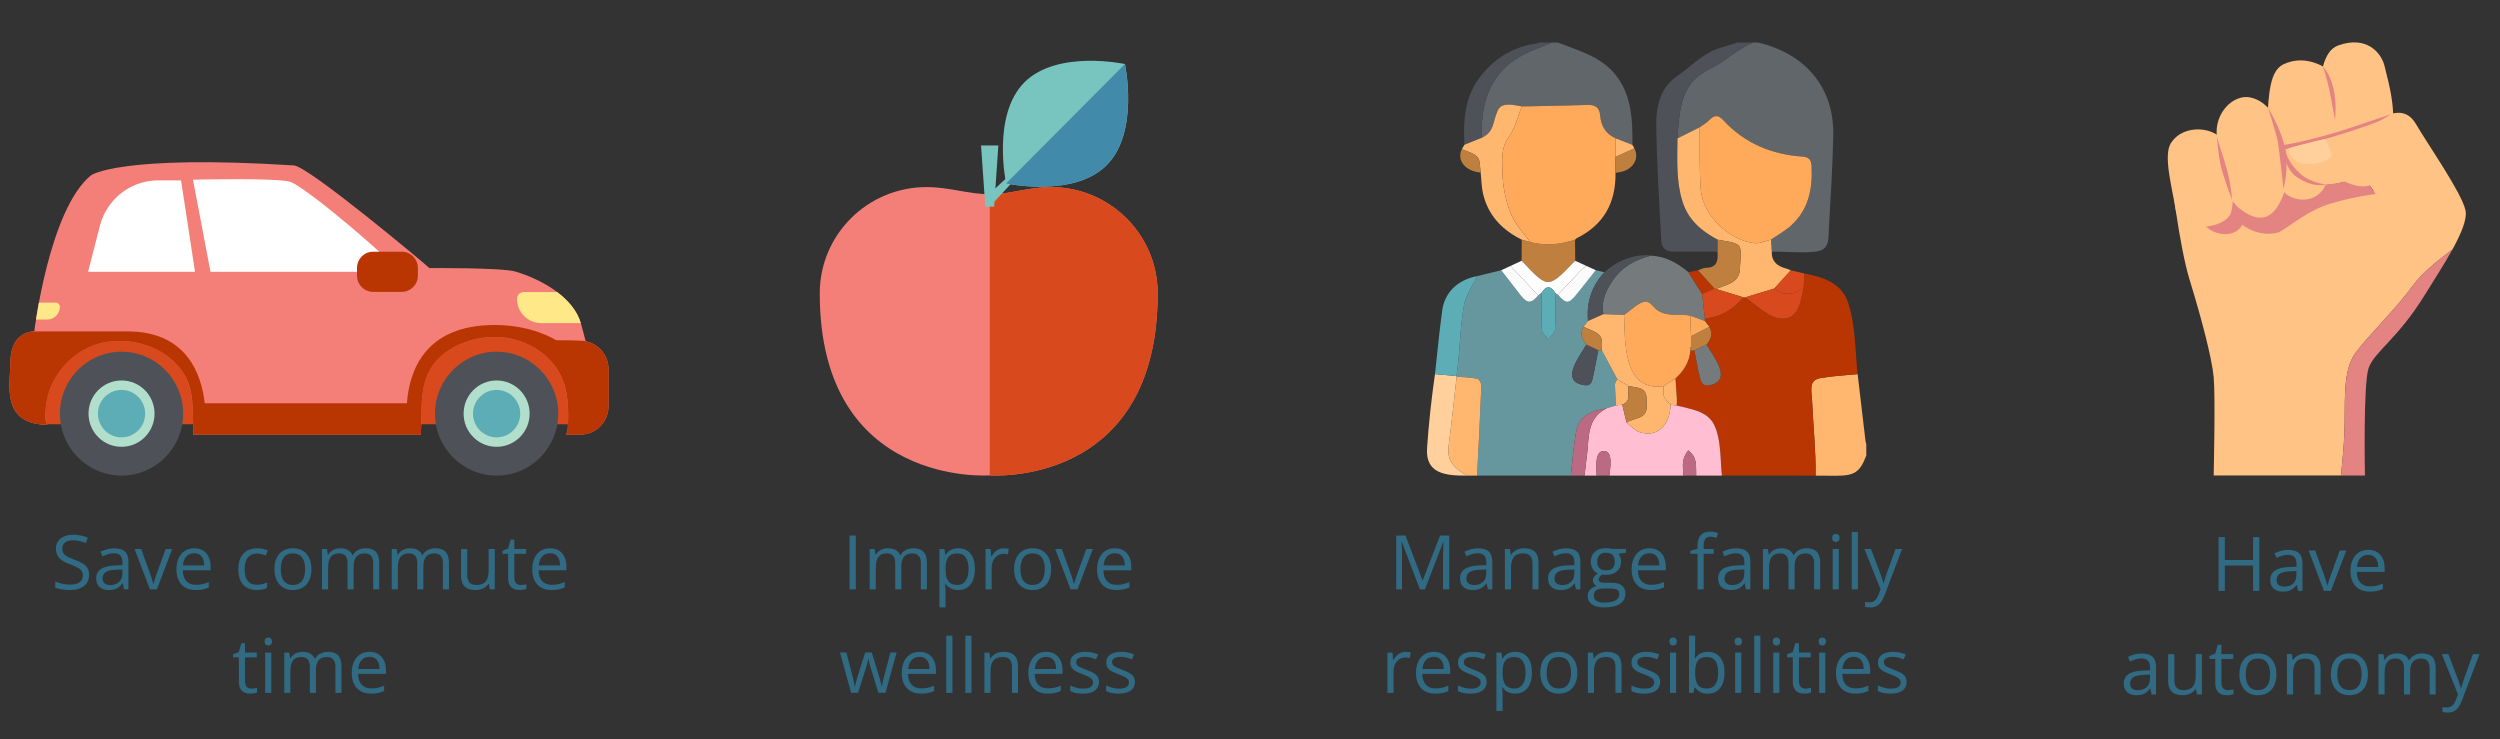 <svg xmlns="http://www.w3.org/2000/svg" fill="none" viewBox="0 0 531 157" height="157" width="531">
<rect x="0" y="0" width="531" height="157" fill="#333333" stroke="none"/>
<path fill="#316B83" d="M180.445 125.168V113.746H181.773V125.168H180.445ZM194.016 116.449C194.958 116.449 195.669 116.697 196.148 117.192C196.628 117.681 196.867 118.47 196.867 119.559V125.168H195.586V119.621C195.586 118.929 195.435 118.41 195.133 118.067C194.836 117.718 194.393 117.543 193.805 117.543C192.977 117.543 192.375 117.783 192 118.262C191.625 118.741 191.438 119.447 191.438 120.379V125.168H190.148V119.621C190.148 119.158 190.081 118.772 189.945 118.465C189.815 118.158 189.617 117.929 189.352 117.778C189.091 117.621 188.76 117.543 188.359 117.543C187.792 117.543 187.336 117.66 186.992 117.895C186.648 118.129 186.398 118.478 186.242 118.942C186.091 119.4 186.016 119.965 186.016 120.637V125.168H184.719V116.606H185.766L185.961 117.817H186.031C186.203 117.52 186.419 117.27 186.68 117.067C186.94 116.864 187.232 116.71 187.555 116.606C187.878 116.502 188.221 116.449 188.586 116.449C189.237 116.449 189.781 116.572 190.219 116.817C190.661 117.056 190.982 117.423 191.18 117.918H191.25C191.531 117.423 191.917 117.056 192.406 116.817C192.896 116.572 193.432 116.449 194.016 116.449ZM203.555 116.449C204.622 116.449 205.474 116.817 206.109 117.551C206.745 118.285 207.062 119.39 207.062 120.864C207.062 121.837 206.917 122.655 206.625 123.317C206.333 123.978 205.922 124.478 205.391 124.817C204.865 125.155 204.242 125.324 203.523 125.324C203.07 125.324 202.672 125.265 202.328 125.145C201.984 125.025 201.69 124.864 201.445 124.66C201.201 124.457 200.997 124.236 200.836 123.996H200.742C200.758 124.199 200.776 124.444 200.797 124.731C200.823 125.017 200.836 125.267 200.836 125.481V128.996H199.531V116.606H200.602L200.773 117.871H200.836C201.003 117.611 201.206 117.374 201.445 117.16C201.685 116.942 201.977 116.77 202.32 116.645C202.669 116.515 203.081 116.449 203.555 116.449ZM203.328 117.543C202.734 117.543 202.255 117.658 201.891 117.887C201.531 118.116 201.268 118.46 201.102 118.918C200.935 119.371 200.846 119.942 200.836 120.629V120.879C200.836 121.603 200.914 122.215 201.07 122.715C201.232 123.215 201.495 123.595 201.859 123.856C202.229 124.116 202.724 124.246 203.344 124.246C203.875 124.246 204.318 124.103 204.672 123.817C205.026 123.53 205.289 123.132 205.461 122.621C205.638 122.106 205.727 121.515 205.727 120.848C205.727 119.837 205.529 119.035 205.133 118.442C204.742 117.843 204.141 117.543 203.328 117.543ZM213.219 116.449C213.391 116.449 213.57 116.46 213.758 116.481C213.945 116.496 214.112 116.52 214.258 116.551L214.094 117.754C213.953 117.718 213.797 117.689 213.625 117.668C213.453 117.647 213.292 117.637 213.141 117.637C212.797 117.637 212.471 117.707 212.164 117.848C211.862 117.983 211.596 118.181 211.367 118.442C211.138 118.697 210.958 119.007 210.828 119.371C210.698 119.731 210.633 120.132 210.633 120.574V125.168H209.328V116.606H210.406L210.547 118.184H210.602C210.779 117.866 210.992 117.577 211.242 117.317C211.492 117.051 211.781 116.84 212.109 116.684C212.443 116.528 212.812 116.449 213.219 116.449ZM223.258 120.871C223.258 121.574 223.167 122.202 222.984 122.754C222.802 123.306 222.539 123.772 222.195 124.153C221.852 124.533 221.435 124.824 220.945 125.028C220.461 125.226 219.911 125.324 219.297 125.324C218.724 125.324 218.198 125.226 217.719 125.028C217.245 124.824 216.833 124.533 216.484 124.153C216.141 123.772 215.872 123.306 215.68 122.754C215.492 122.202 215.398 121.574 215.398 120.871C215.398 119.934 215.557 119.137 215.875 118.481C216.193 117.819 216.646 117.317 217.234 116.973C217.828 116.624 218.534 116.449 219.352 116.449C220.133 116.449 220.815 116.624 221.398 116.973C221.987 117.322 222.443 117.827 222.766 118.489C223.094 119.145 223.258 119.939 223.258 120.871ZM216.742 120.871C216.742 121.559 216.833 122.155 217.016 122.66C217.198 123.166 217.479 123.556 217.859 123.832C218.24 124.108 218.729 124.246 219.328 124.246C219.922 124.246 220.409 124.108 220.789 123.832C221.174 123.556 221.458 123.166 221.641 122.66C221.823 122.155 221.914 121.559 221.914 120.871C221.914 120.189 221.823 119.601 221.641 119.106C221.458 118.606 221.177 118.22 220.797 117.949C220.417 117.679 219.924 117.543 219.32 117.543C218.43 117.543 217.776 117.837 217.359 118.426C216.948 119.015 216.742 119.83 216.742 120.871ZM227.383 125.168L224.133 116.606H225.523L227.406 121.785C227.536 122.14 227.669 122.53 227.805 122.957C227.94 123.384 228.034 123.728 228.086 123.989H228.141C228.203 123.728 228.307 123.384 228.453 122.957C228.599 122.525 228.732 122.134 228.852 121.785L230.734 116.606H232.125L228.867 125.168H227.383ZM236.797 116.449C237.526 116.449 238.151 116.611 238.672 116.934C239.193 117.257 239.591 117.71 239.867 118.293C240.143 118.871 240.281 119.548 240.281 120.324V121.129H234.367C234.383 122.134 234.633 122.9 235.117 123.426C235.602 123.952 236.284 124.215 237.164 124.215C237.706 124.215 238.185 124.166 238.602 124.067C239.018 123.968 239.451 123.822 239.898 123.629V124.77C239.466 124.962 239.036 125.103 238.609 125.192C238.188 125.28 237.688 125.324 237.109 125.324C236.286 125.324 235.568 125.158 234.953 124.824C234.344 124.486 233.87 123.991 233.531 123.34C233.193 122.689 233.023 121.892 233.023 120.949C233.023 120.028 233.177 119.231 233.484 118.559C233.797 117.882 234.234 117.361 234.797 116.996C235.365 116.632 236.031 116.449 236.797 116.449ZM236.781 117.512C236.089 117.512 235.536 117.739 235.125 118.192C234.714 118.645 234.469 119.278 234.391 120.09H238.922C238.917 119.58 238.836 119.132 238.68 118.746C238.529 118.356 238.297 118.054 237.984 117.84C237.672 117.621 237.271 117.512 236.781 117.512ZM186.57 147.153L185.047 142.168C184.979 141.955 184.914 141.746 184.852 141.543C184.794 141.335 184.74 141.137 184.688 140.949C184.641 140.757 184.596 140.58 184.555 140.418C184.518 140.252 184.487 140.108 184.461 139.989H184.406C184.385 140.108 184.357 140.252 184.32 140.418C184.284 140.58 184.24 140.757 184.188 140.949C184.141 141.142 184.089 141.345 184.031 141.559C183.974 141.767 183.909 141.978 183.836 142.192L182.242 147.153H180.781L178.422 138.59H179.766L181 143.317C181.083 143.629 181.161 143.939 181.234 144.246C181.312 144.548 181.378 144.835 181.43 145.106C181.487 145.371 181.529 145.603 181.555 145.801H181.617C181.648 145.671 181.682 145.515 181.719 145.332C181.76 145.15 181.805 144.957 181.852 144.754C181.904 144.546 181.958 144.34 182.016 144.137C182.073 143.929 182.13 143.733 182.188 143.551L183.766 138.59H185.164L186.688 143.543C186.766 143.793 186.841 144.054 186.914 144.324C186.992 144.595 187.062 144.858 187.125 145.114C187.188 145.364 187.232 145.587 187.258 145.785H187.32C187.341 145.608 187.38 145.39 187.438 145.129C187.495 144.869 187.56 144.582 187.633 144.27C187.711 143.957 187.792 143.64 187.875 143.317L189.125 138.59H190.445L188.078 147.153H186.57ZM195.305 138.449C196.034 138.449 196.659 138.611 197.18 138.934C197.701 139.257 198.099 139.71 198.375 140.293C198.651 140.871 198.789 141.548 198.789 142.324V143.129H192.875C192.891 144.134 193.141 144.9 193.625 145.426C194.109 145.952 194.792 146.215 195.672 146.215C196.214 146.215 196.693 146.166 197.109 146.067C197.526 145.968 197.958 145.822 198.406 145.629V146.77C197.974 146.962 197.544 147.103 197.117 147.192C196.695 147.28 196.195 147.324 195.617 147.324C194.794 147.324 194.076 147.158 193.461 146.824C192.852 146.486 192.378 145.991 192.039 145.34C191.701 144.689 191.531 143.892 191.531 142.949C191.531 142.028 191.685 141.231 191.992 140.559C192.305 139.882 192.742 139.361 193.305 138.996C193.872 138.632 194.539 138.449 195.305 138.449ZM195.289 139.512C194.596 139.512 194.044 139.739 193.633 140.192C193.221 140.645 192.977 141.278 192.898 142.09H197.43C197.424 141.58 197.344 141.132 197.188 140.746C197.036 140.356 196.805 140.054 196.492 139.84C196.18 139.621 195.779 139.512 195.289 139.512ZM202.297 147.168H200.992V135.012H202.297V147.168ZM206.344 147.168H205.039V135.012H206.344V147.168ZM213.141 138.449C214.156 138.449 214.924 138.699 215.445 139.199C215.966 139.694 216.227 140.491 216.227 141.59V147.168H214.945V141.676C214.945 140.962 214.781 140.429 214.453 140.074C214.13 139.72 213.633 139.543 212.961 139.543C212.013 139.543 211.346 139.811 210.961 140.348C210.576 140.884 210.383 141.663 210.383 142.684V147.168H209.086V138.606H210.133L210.328 139.84H210.398C210.581 139.538 210.812 139.285 211.094 139.082C211.375 138.874 211.69 138.718 212.039 138.614C212.388 138.504 212.755 138.449 213.141 138.449ZM222.195 138.449C222.924 138.449 223.549 138.611 224.07 138.934C224.591 139.257 224.99 139.71 225.266 140.293C225.542 140.871 225.68 141.548 225.68 142.324V143.129H219.766C219.781 144.134 220.031 144.9 220.516 145.426C221 145.952 221.682 146.215 222.562 146.215C223.104 146.215 223.583 146.166 224 146.067C224.417 145.968 224.849 145.822 225.297 145.629V146.77C224.865 146.962 224.435 147.103 224.008 147.192C223.586 147.28 223.086 147.324 222.508 147.324C221.685 147.324 220.966 147.158 220.352 146.824C219.742 146.486 219.268 145.991 218.93 145.34C218.591 144.689 218.422 143.892 218.422 142.949C218.422 142.028 218.576 141.231 218.883 140.559C219.195 139.882 219.633 139.361 220.195 138.996C220.763 138.632 221.43 138.449 222.195 138.449ZM222.18 139.512C221.487 139.512 220.935 139.739 220.523 140.192C220.112 140.645 219.867 141.278 219.789 142.09H224.32C224.315 141.58 224.234 141.132 224.078 140.746C223.927 140.356 223.695 140.054 223.383 139.84C223.07 139.621 222.669 139.512 222.18 139.512ZM233.422 144.824C233.422 145.371 233.284 145.832 233.008 146.207C232.737 146.577 232.346 146.856 231.836 147.043C231.331 147.231 230.727 147.324 230.023 147.324C229.424 147.324 228.906 147.278 228.469 147.184C228.031 147.09 227.648 146.957 227.32 146.785V145.59C227.669 145.762 228.086 145.918 228.57 146.059C229.055 146.199 229.549 146.27 230.055 146.27C230.794 146.27 231.331 146.15 231.664 145.91C231.997 145.671 232.164 145.345 232.164 144.934C232.164 144.699 232.096 144.494 231.961 144.317C231.831 144.134 231.609 143.96 231.297 143.793C230.984 143.621 230.552 143.434 230 143.231C229.453 143.022 228.979 142.817 228.578 142.614C228.182 142.405 227.875 142.153 227.656 141.856C227.443 141.559 227.336 141.173 227.336 140.699C227.336 139.976 227.628 139.421 228.211 139.035C228.799 138.645 229.57 138.449 230.523 138.449C231.039 138.449 231.521 138.502 231.969 138.606C232.422 138.705 232.844 138.84 233.234 139.012L232.797 140.051C232.443 139.9 232.065 139.772 231.664 139.668C231.263 139.564 230.854 139.512 230.438 139.512C229.839 139.512 229.378 139.611 229.055 139.809C228.737 140.007 228.578 140.278 228.578 140.621C228.578 140.887 228.651 141.106 228.797 141.278C228.948 141.449 229.188 141.611 229.516 141.762C229.844 141.913 230.276 142.09 230.812 142.293C231.349 142.491 231.812 142.697 232.203 142.91C232.594 143.119 232.893 143.374 233.102 143.676C233.315 143.973 233.422 144.356 233.422 144.824ZM241.047 144.824C241.047 145.371 240.909 145.832 240.633 146.207C240.362 146.577 239.971 146.856 239.461 147.043C238.956 147.231 238.352 147.324 237.648 147.324C237.049 147.324 236.531 147.278 236.094 147.184C235.656 147.09 235.273 146.957 234.945 146.785V145.59C235.294 145.762 235.711 145.918 236.195 146.059C236.68 146.199 237.174 146.27 237.68 146.27C238.419 146.27 238.956 146.15 239.289 145.91C239.622 145.671 239.789 145.345 239.789 144.934C239.789 144.699 239.721 144.494 239.586 144.317C239.456 144.134 239.234 143.96 238.922 143.793C238.609 143.621 238.177 143.434 237.625 143.231C237.078 143.022 236.604 142.817 236.203 142.614C235.807 142.405 235.5 142.153 235.281 141.856C235.068 141.559 234.961 141.173 234.961 140.699C234.961 139.976 235.253 139.421 235.836 139.035C236.424 138.645 237.195 138.449 238.148 138.449C238.664 138.449 239.146 138.502 239.594 138.606C240.047 138.705 240.469 138.84 240.859 139.012L240.422 140.051C240.068 139.9 239.69 139.772 239.289 139.668C238.888 139.564 238.479 139.512 238.062 139.512C237.464 139.512 237.003 139.611 236.68 139.809C236.362 140.007 236.203 140.278 236.203 140.621C236.203 140.887 236.276 141.106 236.422 141.278C236.573 141.449 236.812 141.611 237.141 141.762C237.469 141.913 237.901 142.09 238.438 142.293C238.974 142.491 239.438 142.697 239.828 142.91C240.219 143.119 240.518 143.374 240.727 143.676C240.94 143.973 241.047 144.356 241.047 144.824Z"></path>
<g clip-path="url(#clip0_785_3223)">
<path fill="#F37F78" d="M196.789 39.737C201.715 39.737 205.651 41.253 210.224 41.253C214.796 41.253 218.284 39.737 223.21 39.737C235.737 39.737 245.895 49.85 245.895 62.308C245.895 103.648 210.224 100.972 210.224 100.972C210.224 100.972 174.116 103.648 174.116 62.308C174.116 49.838 184.274 39.737 196.801 39.737H196.789Z"></path>
<path fill="#D84A1D" d="M223.21 39.737C235.737 39.737 245.895 49.85 245.895 62.308C245.895 103.648 210.224 100.972 210.224 100.972V41.253C214.784 41.253 218.284 39.737 223.21 39.737Z"></path>
<path fill="#78C5C0" d="M211.155 43.894H209.281L208.374 30.891H212.051L211.155 43.894Z"></path>
<path fill="#78C5C0" d="M218.98 32.952L219.687 33.662L210.884 43.183L209.493 41.798L218.98 32.952Z"></path>
<path fill="#78C5C0" d="M235.065 35.071C228.089 42.082 213.7 38.967 213.7 38.967C213.7 38.967 210.6 24.497 217.577 17.498C224.553 10.487 238.942 13.602 238.942 13.602C238.942 13.602 242.041 28.073 235.065 35.071Z"></path>
<path fill="#428AA9" d="M238.93 13.602L213.688 38.968C213.688 38.968 228.088 42.082 235.053 35.072C242.029 28.061 238.93 13.602 238.93 13.602Z"></path>
</g>
<path fill="#316B83" d="M18.924 122.129C18.924 122.806 18.755 123.384 18.416 123.864C18.083 124.337 17.614 124.699 17.01 124.949C16.406 125.199 15.695 125.324 14.877 125.324C14.445 125.324 14.036 125.304 13.65 125.262C13.265 125.22 12.911 125.16 12.588 125.082C12.265 125.004 11.981 124.908 11.736 124.793V123.52C12.127 123.681 12.604 123.832 13.166 123.973C13.729 124.108 14.317 124.176 14.932 124.176C15.505 124.176 15.989 124.101 16.385 123.949C16.781 123.793 17.08 123.572 17.283 123.285C17.491 122.994 17.596 122.645 17.596 122.239C17.596 121.848 17.51 121.522 17.338 121.262C17.166 120.996 16.88 120.757 16.479 120.543C16.083 120.324 15.541 120.093 14.854 119.848C14.369 119.676 13.942 119.489 13.572 119.285C13.203 119.077 12.893 118.843 12.643 118.582C12.393 118.322 12.203 118.02 12.072 117.676C11.947 117.332 11.885 116.939 11.885 116.496C11.885 115.887 12.038 115.366 12.346 114.934C12.658 114.496 13.088 114.163 13.635 113.934C14.187 113.699 14.82 113.582 15.533 113.582C16.143 113.582 16.705 113.64 17.221 113.754C17.741 113.869 18.218 114.022 18.65 114.215L18.236 115.356C17.825 115.184 17.387 115.041 16.924 114.926C16.465 114.811 15.992 114.754 15.502 114.754C15.012 114.754 14.598 114.827 14.26 114.973C13.926 115.114 13.671 115.314 13.494 115.574C13.317 115.835 13.229 116.145 13.229 116.504C13.229 116.905 13.312 117.239 13.479 117.504C13.65 117.77 13.921 118.007 14.291 118.215C14.666 118.418 15.161 118.632 15.775 118.856C16.447 119.101 17.018 119.361 17.486 119.637C17.955 119.908 18.312 120.241 18.557 120.637C18.801 121.028 18.924 121.525 18.924 122.129ZM24.268 116.465C25.288 116.465 26.046 116.694 26.541 117.153C27.036 117.611 27.283 118.343 27.283 119.348V125.168H26.338L26.088 123.903H26.025C25.786 124.215 25.536 124.478 25.275 124.692C25.015 124.9 24.713 125.059 24.369 125.168C24.031 125.272 23.614 125.324 23.119 125.324C22.598 125.324 22.135 125.233 21.729 125.051C21.328 124.869 21.01 124.593 20.775 124.223C20.546 123.853 20.432 123.384 20.432 122.817C20.432 121.962 20.77 121.306 21.447 120.848C22.124 120.39 23.156 120.14 24.541 120.098L26.018 120.035V119.512C26.018 118.772 25.859 118.254 25.541 117.957C25.223 117.66 24.775 117.512 24.197 117.512C23.749 117.512 23.322 117.577 22.916 117.707C22.51 117.837 22.124 117.991 21.76 118.168L21.361 117.184C21.747 116.986 22.189 116.817 22.689 116.676C23.189 116.535 23.715 116.465 24.268 116.465ZM26.002 120.949L24.697 121.004C23.63 121.046 22.877 121.22 22.439 121.528C22.002 121.835 21.783 122.27 21.783 122.832C21.783 123.322 21.932 123.684 22.229 123.918C22.525 124.153 22.919 124.27 23.408 124.27C24.169 124.27 24.791 124.059 25.275 123.637C25.76 123.215 26.002 122.582 26.002 121.739V120.949ZM31.838 125.168L28.588 116.606H29.979L31.861 121.785C31.991 122.14 32.124 122.53 32.26 122.957C32.395 123.384 32.489 123.728 32.541 123.989H32.596C32.658 123.728 32.762 123.384 32.908 122.957C33.054 122.525 33.187 122.134 33.307 121.785L35.19 116.606H36.58L33.322 125.168H31.838ZM41.252 116.449C41.981 116.449 42.606 116.611 43.127 116.934C43.648 117.257 44.046 117.71 44.322 118.293C44.598 118.871 44.736 119.548 44.736 120.324V121.129H38.822C38.838 122.134 39.088 122.9 39.572 123.426C40.057 123.952 40.739 124.215 41.619 124.215C42.161 124.215 42.64 124.166 43.057 124.067C43.473 123.968 43.906 123.822 44.353 123.629V124.77C43.921 124.962 43.492 125.103 43.065 125.192C42.643 125.28 42.143 125.324 41.565 125.324C40.742 125.324 40.023 125.158 39.408 124.824C38.799 124.486 38.325 123.991 37.986 123.34C37.648 122.689 37.478 121.892 37.478 120.949C37.478 120.028 37.632 119.231 37.94 118.559C38.252 117.882 38.69 117.361 39.252 116.996C39.82 116.632 40.486 116.449 41.252 116.449ZM41.236 117.512C40.544 117.512 39.992 117.739 39.58 118.192C39.169 118.645 38.924 119.278 38.846 120.09H43.377C43.372 119.58 43.291 119.132 43.135 118.746C42.984 118.356 42.752 118.054 42.44 117.84C42.127 117.621 41.726 117.512 41.236 117.512ZM54.525 125.324C53.755 125.324 53.075 125.166 52.486 124.848C51.898 124.53 51.44 124.046 51.111 123.395C50.783 122.744 50.619 121.923 50.619 120.934C50.619 119.897 50.791 119.051 51.135 118.395C51.484 117.733 51.963 117.244 52.572 116.926C53.182 116.608 53.874 116.449 54.65 116.449C55.078 116.449 55.489 116.494 55.885 116.582C56.286 116.666 56.614 116.772 56.869 116.903L56.478 117.989C56.218 117.884 55.916 117.791 55.572 117.707C55.234 117.624 54.916 117.582 54.619 117.582C54.025 117.582 53.531 117.71 53.135 117.965C52.744 118.22 52.45 118.595 52.252 119.09C52.059 119.585 51.963 120.194 51.963 120.918C51.963 121.611 52.057 122.202 52.244 122.692C52.437 123.181 52.721 123.556 53.096 123.817C53.476 124.072 53.95 124.199 54.518 124.199C54.971 124.199 55.38 124.153 55.744 124.059C56.109 123.96 56.44 123.845 56.736 123.715V124.871C56.45 125.017 56.13 125.129 55.775 125.207C55.426 125.285 55.01 125.324 54.525 125.324ZM66.15 120.871C66.15 121.574 66.059 122.202 65.877 122.754C65.695 123.306 65.432 123.772 65.088 124.153C64.744 124.533 64.328 124.824 63.838 125.028C63.353 125.226 62.804 125.324 62.19 125.324C61.617 125.324 61.09 125.226 60.611 125.028C60.137 124.824 59.726 124.533 59.377 124.153C59.033 123.772 58.765 123.306 58.572 122.754C58.385 122.202 58.291 121.574 58.291 120.871C58.291 119.934 58.45 119.137 58.768 118.481C59.085 117.819 59.538 117.317 60.127 116.973C60.721 116.624 61.426 116.449 62.244 116.449C63.025 116.449 63.708 116.624 64.291 116.973C64.88 117.322 65.335 117.827 65.658 118.489C65.986 119.145 66.15 119.939 66.15 120.871ZM59.635 120.871C59.635 121.559 59.726 122.155 59.908 122.66C60.09 123.166 60.372 123.556 60.752 123.832C61.132 124.108 61.622 124.246 62.221 124.246C62.815 124.246 63.301 124.108 63.682 123.832C64.067 123.556 64.351 123.166 64.533 122.66C64.716 122.155 64.807 121.559 64.807 120.871C64.807 120.189 64.716 119.601 64.533 119.106C64.351 118.606 64.07 118.22 63.69 117.949C63.309 117.679 62.817 117.543 62.213 117.543C61.322 117.543 60.669 117.837 60.252 118.426C59.84 119.015 59.635 119.83 59.635 120.871ZM77.689 116.449C78.632 116.449 79.343 116.697 79.822 117.192C80.301 117.681 80.541 118.47 80.541 119.559V125.168H79.26V119.621C79.26 118.929 79.109 118.41 78.807 118.067C78.51 117.718 78.067 117.543 77.478 117.543C76.65 117.543 76.049 117.783 75.674 118.262C75.299 118.741 75.111 119.447 75.111 120.379V125.168H73.822V119.621C73.822 119.158 73.755 118.772 73.619 118.465C73.489 118.158 73.291 117.929 73.025 117.778C72.765 117.621 72.434 117.543 72.033 117.543C71.466 117.543 71.01 117.66 70.666 117.895C70.322 118.129 70.072 118.478 69.916 118.942C69.765 119.4 69.689 119.965 69.689 120.637V125.168H68.393V116.606H69.439L69.635 117.817H69.705C69.877 117.52 70.093 117.27 70.353 117.067C70.614 116.864 70.906 116.71 71.228 116.606C71.551 116.502 71.895 116.449 72.26 116.449C72.911 116.449 73.455 116.572 73.893 116.817C74.335 117.056 74.656 117.423 74.853 117.918H74.924C75.205 117.423 75.591 117.056 76.08 116.817C76.57 116.572 77.106 116.449 77.689 116.449ZM92.502 116.449C93.445 116.449 94.156 116.697 94.635 117.192C95.114 117.681 95.353 118.47 95.353 119.559V125.168H94.072V119.621C94.072 118.929 93.921 118.41 93.619 118.067C93.322 117.718 92.88 117.543 92.291 117.543C91.463 117.543 90.861 117.783 90.486 118.262C90.111 118.741 89.924 119.447 89.924 120.379V125.168H88.635V119.621C88.635 119.158 88.567 118.772 88.432 118.465C88.301 118.158 88.103 117.929 87.838 117.778C87.578 117.621 87.247 117.543 86.846 117.543C86.278 117.543 85.822 117.66 85.478 117.895C85.135 118.129 84.885 118.478 84.728 118.942C84.578 119.4 84.502 119.965 84.502 120.637V125.168H83.205V116.606H84.252L84.447 117.817H84.518C84.689 117.52 84.906 117.27 85.166 117.067C85.426 116.864 85.718 116.71 86.041 116.606C86.364 116.502 86.708 116.449 87.072 116.449C87.723 116.449 88.268 116.572 88.705 116.817C89.148 117.056 89.468 117.423 89.666 117.918H89.736C90.018 117.423 90.403 117.056 90.893 116.817C91.382 116.572 91.919 116.449 92.502 116.449ZM105.088 116.606V125.168H104.025L103.838 123.965H103.768C103.59 124.262 103.361 124.512 103.08 124.715C102.799 124.918 102.481 125.069 102.127 125.168C101.778 125.272 101.406 125.324 101.01 125.324C100.333 125.324 99.765 125.215 99.307 124.996C98.848 124.778 98.502 124.439 98.268 123.981C98.038 123.522 97.924 122.934 97.924 122.215V116.606H99.236V122.121C99.236 122.835 99.398 123.369 99.721 123.723C100.044 124.072 100.536 124.246 101.197 124.246C101.833 124.246 102.338 124.127 102.713 123.887C103.093 123.647 103.367 123.296 103.533 122.832C103.7 122.364 103.783 121.791 103.783 121.114V116.606H105.088ZM110.596 124.262C110.809 124.262 111.028 124.244 111.252 124.207C111.476 124.171 111.658 124.127 111.799 124.074V125.082C111.648 125.15 111.437 125.207 111.166 125.254C110.9 125.301 110.64 125.324 110.385 125.324C109.932 125.324 109.52 125.246 109.15 125.09C108.781 124.929 108.484 124.658 108.26 124.278C108.041 123.897 107.932 123.371 107.932 122.699V117.621H106.713V116.989L107.939 116.481L108.455 114.621H109.236V116.606H111.744V117.621H109.236V122.66C109.236 123.197 109.359 123.598 109.604 123.864C109.854 124.129 110.184 124.262 110.596 124.262ZM116.83 116.449C117.559 116.449 118.184 116.611 118.705 116.934C119.226 117.257 119.624 117.71 119.9 118.293C120.176 118.871 120.314 119.548 120.314 120.324V121.129H114.4C114.416 122.134 114.666 122.9 115.15 123.426C115.635 123.952 116.317 124.215 117.197 124.215C117.739 124.215 118.218 124.166 118.635 124.067C119.051 123.968 119.484 123.822 119.932 123.629V124.77C119.499 124.962 119.07 125.103 118.643 125.192C118.221 125.28 117.721 125.324 117.143 125.324C116.32 125.324 115.601 125.158 114.986 124.824C114.377 124.486 113.903 123.991 113.564 123.34C113.226 122.689 113.057 121.892 113.057 120.949C113.057 120.028 113.21 119.231 113.518 118.559C113.83 117.882 114.268 117.361 114.83 116.996C115.398 116.632 116.064 116.449 116.83 116.449ZM116.814 117.512C116.122 117.512 115.57 117.739 115.158 118.192C114.747 118.645 114.502 119.278 114.424 120.09H118.955C118.95 119.58 118.869 119.132 118.713 118.746C118.562 118.356 118.33 118.054 118.018 117.84C117.705 117.621 117.304 117.512 116.814 117.512ZM53.393 146.262C53.606 146.262 53.825 146.244 54.049 146.207C54.273 146.171 54.455 146.127 54.596 146.074V147.082C54.445 147.15 54.234 147.207 53.963 147.254C53.697 147.301 53.437 147.324 53.182 147.324C52.728 147.324 52.317 147.246 51.947 147.09C51.578 146.929 51.281 146.658 51.057 146.278C50.838 145.897 50.728 145.371 50.728 144.699V139.621H49.51V138.989L50.736 138.481L51.252 136.621H52.033V138.606H54.541V139.621H52.033V144.66C52.033 145.197 52.156 145.598 52.4 145.864C52.65 146.129 52.981 146.262 53.393 146.262ZM57.627 138.606V147.168H56.33V138.606H57.627ZM56.994 135.403C57.208 135.403 57.39 135.473 57.541 135.614C57.697 135.749 57.775 135.962 57.775 136.254C57.775 136.541 57.697 136.754 57.541 136.895C57.39 137.035 57.208 137.106 56.994 137.106C56.77 137.106 56.583 137.035 56.432 136.895C56.286 136.754 56.213 136.541 56.213 136.254C56.213 135.962 56.286 135.749 56.432 135.614C56.583 135.473 56.77 135.403 56.994 135.403ZM69.674 138.449C70.617 138.449 71.328 138.697 71.807 139.192C72.286 139.681 72.525 140.47 72.525 141.559V147.168H71.244V141.621C71.244 140.929 71.093 140.41 70.791 140.067C70.494 139.718 70.051 139.543 69.463 139.543C68.635 139.543 68.033 139.783 67.658 140.262C67.283 140.741 67.096 141.447 67.096 142.379V147.168H65.807V141.621C65.807 141.158 65.739 140.772 65.603 140.465C65.473 140.158 65.275 139.929 65.01 139.778C64.749 139.621 64.419 139.543 64.018 139.543C63.45 139.543 62.994 139.66 62.65 139.895C62.307 140.129 62.057 140.478 61.9 140.942C61.749 141.4 61.674 141.965 61.674 142.637V147.168H60.377V138.606H61.424L61.619 139.817H61.69C61.861 139.52 62.078 139.27 62.338 139.067C62.598 138.864 62.89 138.71 63.213 138.606C63.536 138.502 63.88 138.449 64.244 138.449C64.895 138.449 65.439 138.572 65.877 138.817C66.32 139.056 66.64 139.423 66.838 139.918H66.908C67.189 139.423 67.575 139.056 68.064 138.817C68.554 138.572 69.091 138.449 69.674 138.449ZM78.486 138.449C79.216 138.449 79.841 138.611 80.361 138.934C80.882 139.257 81.281 139.71 81.557 140.293C81.833 140.871 81.971 141.548 81.971 142.324V143.129H76.057C76.072 144.134 76.322 144.9 76.807 145.426C77.291 145.952 77.973 146.215 78.853 146.215C79.395 146.215 79.874 146.166 80.291 146.067C80.708 145.968 81.14 145.822 81.588 145.629V146.77C81.156 146.962 80.726 147.103 80.299 147.192C79.877 147.28 79.377 147.324 78.799 147.324C77.976 147.324 77.257 147.158 76.643 146.824C76.033 146.486 75.559 145.991 75.221 145.34C74.882 144.689 74.713 143.892 74.713 142.949C74.713 142.028 74.867 141.231 75.174 140.559C75.486 139.882 75.924 139.361 76.486 138.996C77.054 138.632 77.721 138.449 78.486 138.449ZM78.471 139.512C77.778 139.512 77.226 139.739 76.814 140.192C76.403 140.645 76.158 141.278 76.08 142.09H80.611C80.606 141.58 80.525 141.132 80.369 140.746C80.218 140.356 79.986 140.054 79.674 139.84C79.361 139.621 78.96 139.512 78.471 139.512Z"></path>
<g clip-path="url(#clip1_785_3223)">
<path fill="#D84A1D" d="M122.243 70.482H8.414V90.114H122.243V70.482Z"></path>
<path fill="#4E5157" d="M25.814 101.013C33.044 101.013 38.905 95.123 38.905 87.856C38.905 80.591 33.044 74.7 25.814 74.7C18.583 74.7 12.722 80.591 12.722 87.856C12.722 95.123 18.583 101.013 25.814 101.013Z"></path>
<path fill="#B1DFCB" d="M25.813 94.903C29.686 94.903 32.826 91.748 32.826 87.856C32.826 83.964 29.686 80.809 25.813 80.809C21.94 80.809 18.801 83.964 18.801 87.856C18.801 91.748 21.94 94.903 25.813 94.903Z"></path>
<path fill="#5DADB7" d="M25.814 92.897C23.049 92.897 20.798 90.635 20.798 87.856C20.798 85.078 23.049 82.816 25.814 82.816C28.579 82.816 30.83 85.078 30.83 87.856C30.83 90.635 28.579 92.897 25.814 92.897Z"></path>
<path fill="#4E5157" d="M105.482 101.013C112.713 101.013 118.574 95.123 118.574 87.856C118.574 80.591 112.713 74.7 105.482 74.7C98.252 74.7 92.391 80.591 92.391 87.856C92.391 95.123 98.252 101.013 105.482 101.013Z"></path>
<path fill="#B1DFCB" d="M105.482 94.903C109.355 94.903 112.495 91.748 112.495 87.856C112.495 83.964 109.355 80.809 105.482 80.809C101.609 80.809 98.47 83.964 98.47 87.856C98.47 91.748 101.609 94.903 105.482 94.903Z"></path>
<path fill="#5DADB7" d="M105.482 92.897C102.717 92.897 100.466 90.635 100.466 87.856C100.466 85.078 102.717 82.816 105.482 82.816C108.247 82.816 110.498 85.078 110.498 87.856C110.498 90.635 108.247 92.897 105.482 92.897Z"></path>
<path fill="#F37F78" d="M2.19 77.248C2.19 70.627 6.353 70.542 7.296 70.296C7.296 70.296 10.47 44.355 19.36 37.218C19.36 37.218 25.409 32.794 62.423 35.136C65.558 35.337 90.454 56.187 91.207 56.94C91.207 56.94 106.575 56.829 109.445 57.672C114.906 59.282 121.709 63.059 123.351 68.576C123.805 70.106 124.109 71.42 124.394 72.493C127.149 73.03 129.25 75.478 129.25 78.402V86.297C129.25 89.607 126.555 92.315 123.261 92.315H120.251C120.306 92.22 120.516 91.503 120.571 91.403C120.745 88.554 120.775 85.665 120.186 82.871C118.714 75.934 112.006 71.636 105.273 71.57C100.426 71.525 94.856 73.486 91.946 77.569C89.311 81.266 89.55 85.82 89.466 90.149L89.386 92.31H41.036C41.011 90.816 41.021 89.316 40.971 87.821C40.867 84.827 40.647 81.873 38.995 79.305C34.802 72.779 25.184 70.602 18.386 74.003C14.124 76.14 10.845 80.313 9.971 84.993C9.787 85.986 9.223 89.426 10.071 90.209C0.069 90.204 2.19 81.376 2.19 77.248Z"></path>
<path fill="#FFE888" d="M12.722 65.14C12.722 64.674 12.342 64.293 11.878 64.293H8.255L7.641 67.874H10.001C11.504 67.874 12.722 66.65 12.722 65.14Z"></path>
<path fill="#FFE888" d="M114.946 68.631H123.366C122.612 66.038 120.715 63.826 118.355 62.041H111.212C110.434 62.041 109.8 62.678 109.8 63.46C109.8 66.319 112.106 68.631 114.946 68.631Z"></path>
<path fill="#B93502" d="M2.19 77.248C2.19 71.435 5.399 70.662 6.822 70.392H27.076C39.479 70.392 42.753 79.204 43.487 85.654H86.426C86.925 78.773 90.249 69.027 105.068 69.027C113.258 69.027 118.105 72.263 118.105 72.263C118.105 72.263 124.339 72.263 124.399 72.493C127.154 73.03 129.255 75.478 129.255 78.402V86.296C129.255 89.607 126.56 92.315 123.266 92.315H120.256C120.311 92.22 120.521 91.503 120.575 91.403C120.75 88.554 120.78 85.665 120.191 82.871C118.719 75.934 112.011 71.635 105.278 71.57C100.431 71.525 94.861 73.486 91.951 77.569C90.219 79.997 89.735 82.796 89.575 85.654C89.51 86.823 89.5 88.002 89.486 89.171C89.486 89.497 89.475 89.823 89.471 90.149L89.391 92.31H41.041C41.016 90.816 41.026 89.316 40.976 87.821C40.951 87.094 40.921 86.372 40.861 85.654C40.682 83.418 40.248 81.251 39 79.305C34.807 72.779 25.189 70.602 18.391 74.003C14.129 76.14 10.85 80.313 9.976 84.992C9.792 85.986 9.228 89.426 10.076 90.209C0.069 90.204 2.19 81.376 2.19 77.248Z"></path>
<path fill="white" d="M41.421 57.727L38.451 38.321H33.13C27.485 38.527 22.639 42.439 21.222 47.936C20.163 52.034 19.075 56.257 18.706 57.727H41.421Z"></path>
<path fill="white" d="M84.469 57.727C85.068 56.739 64.749 39.47 61.585 38.602C58.41 37.729 40.991 38.166 40.991 38.166L44.705 57.727H84.469Z"></path>
<path fill="#B93502" d="M85.337 53.464H79.253C77.362 53.464 75.829 55.004 75.829 56.904V58.55C75.829 60.45 77.362 61.99 79.253 61.99H85.337C87.228 61.99 88.761 60.45 88.761 58.55V56.904C88.761 55.004 87.228 53.464 85.337 53.464Z"></path>
</g>
<path fill="#316B83" d="M301.578 125.168L297.742 115.059H297.68C297.701 115.272 297.719 115.533 297.734 115.84C297.75 116.147 297.763 116.483 297.773 116.848C297.784 117.207 297.789 117.574 297.789 117.949V125.168H296.555V113.746H298.523L302.141 123.246H302.195L305.867 113.746H307.82V125.168H306.508V117.856C306.508 117.517 306.513 117.179 306.523 116.84C306.534 116.496 306.547 116.173 306.562 115.871C306.578 115.564 306.594 115.298 306.609 115.074H306.547L302.664 125.168H301.578ZM313.953 116.465C314.974 116.465 315.732 116.694 316.227 117.153C316.721 117.611 316.969 118.343 316.969 119.348V125.168H316.023L315.773 123.903H315.711C315.471 124.215 315.221 124.478 314.961 124.692C314.701 124.9 314.398 125.059 314.055 125.168C313.716 125.272 313.299 125.324 312.805 125.324C312.284 125.324 311.82 125.233 311.414 125.051C311.013 124.869 310.695 124.593 310.461 124.223C310.232 123.853 310.117 123.384 310.117 122.817C310.117 121.962 310.456 121.306 311.133 120.848C311.81 120.39 312.841 120.14 314.227 120.098L315.703 120.035V119.512C315.703 118.772 315.544 118.254 315.227 117.957C314.909 117.66 314.461 117.512 313.883 117.512C313.435 117.512 313.008 117.577 312.602 117.707C312.195 117.837 311.81 117.991 311.445 118.168L311.047 117.184C311.432 116.986 311.875 116.817 312.375 116.676C312.875 116.535 313.401 116.465 313.953 116.465ZM315.688 120.949L314.383 121.004C313.315 121.046 312.562 121.22 312.125 121.528C311.688 121.835 311.469 122.27 311.469 122.832C311.469 123.322 311.617 123.684 311.914 123.918C312.211 124.153 312.604 124.27 313.094 124.27C313.854 124.27 314.477 124.059 314.961 123.637C315.445 123.215 315.688 122.582 315.688 121.739V120.949ZM323.695 116.449C324.711 116.449 325.479 116.699 326 117.199C326.521 117.694 326.781 118.491 326.781 119.59V125.168H325.5V119.676C325.5 118.962 325.336 118.429 325.008 118.074C324.685 117.72 324.188 117.543 323.516 117.543C322.568 117.543 321.901 117.811 321.516 118.348C321.13 118.884 320.938 119.663 320.938 120.684V125.168H319.641V116.606H320.688L320.883 117.84H320.953C321.135 117.538 321.367 117.285 321.648 117.082C321.93 116.874 322.245 116.718 322.594 116.614C322.943 116.504 323.31 116.449 323.695 116.449ZM332.656 116.465C333.677 116.465 334.435 116.694 334.93 117.153C335.424 117.611 335.672 118.343 335.672 119.348V125.168H334.727L334.477 123.903H334.414C334.174 124.215 333.924 124.478 333.664 124.692C333.404 124.9 333.102 125.059 332.758 125.168C332.419 125.272 332.003 125.324 331.508 125.324C330.987 125.324 330.523 125.233 330.117 125.051C329.716 124.869 329.398 124.593 329.164 124.223C328.935 123.853 328.82 123.384 328.82 122.817C328.82 121.962 329.159 121.306 329.836 120.848C330.513 120.39 331.544 120.14 332.93 120.098L334.406 120.035V119.512C334.406 118.772 334.247 118.254 333.93 117.957C333.612 117.66 333.164 117.512 332.586 117.512C332.138 117.512 331.711 117.577 331.305 117.707C330.898 117.837 330.513 117.991 330.148 118.168L329.75 117.184C330.135 116.986 330.578 116.817 331.078 116.676C331.578 116.535 332.104 116.465 332.656 116.465ZM334.391 120.949L333.086 121.004C332.018 121.046 331.266 121.22 330.828 121.528C330.391 121.835 330.172 122.27 330.172 122.832C330.172 123.322 330.32 123.684 330.617 123.918C330.914 124.153 331.307 124.27 331.797 124.27C332.557 124.27 333.18 124.059 333.664 123.637C334.148 123.215 334.391 122.582 334.391 121.739V120.949ZM340.734 129.012C339.609 129.012 338.742 128.801 338.133 128.379C337.523 127.962 337.219 127.377 337.219 126.621C337.219 126.085 337.388 125.627 337.727 125.246C338.07 124.866 338.544 124.614 339.148 124.489C338.924 124.384 338.732 124.228 338.57 124.02C338.414 123.811 338.336 123.572 338.336 123.301C338.336 122.989 338.422 122.715 338.594 122.481C338.771 122.241 339.039 122.012 339.398 121.793C338.951 121.611 338.586 121.304 338.305 120.871C338.029 120.434 337.891 119.926 337.891 119.348C337.891 118.733 338.018 118.21 338.273 117.778C338.529 117.34 338.898 117.007 339.383 116.778C339.867 116.548 340.453 116.434 341.141 116.434C341.292 116.434 341.443 116.442 341.594 116.457C341.75 116.468 341.898 116.486 342.039 116.512C342.18 116.533 342.302 116.559 342.406 116.59H345.344V117.426L343.766 117.621C343.922 117.824 344.052 118.069 344.156 118.356C344.26 118.642 344.312 118.96 344.312 119.309C344.312 120.163 344.023 120.843 343.445 121.348C342.867 121.848 342.073 122.098 341.062 122.098C340.823 122.098 340.578 122.077 340.328 122.035C340.073 122.176 339.878 122.332 339.742 122.504C339.612 122.676 339.547 122.874 339.547 123.098C339.547 123.265 339.596 123.397 339.695 123.496C339.799 123.595 339.948 123.668 340.141 123.715C340.333 123.757 340.565 123.778 340.836 123.778H342.344C343.276 123.778 343.99 123.973 344.484 124.364C344.984 124.754 345.234 125.324 345.234 126.074C345.234 127.022 344.849 127.749 344.078 128.254C343.307 128.759 342.193 129.012 340.734 129.012ZM340.773 127.996C341.482 127.996 342.068 127.923 342.531 127.778C343 127.637 343.349 127.431 343.578 127.16C343.812 126.895 343.93 126.577 343.93 126.207C343.93 125.864 343.852 125.603 343.695 125.426C343.539 125.254 343.31 125.14 343.008 125.082C342.706 125.02 342.336 124.989 341.898 124.989H340.414C340.029 124.989 339.693 125.048 339.406 125.168C339.12 125.288 338.898 125.465 338.742 125.699C338.591 125.934 338.516 126.226 338.516 126.574C338.516 127.038 338.711 127.39 339.102 127.629C339.492 127.874 340.049 127.996 340.773 127.996ZM341.109 121.153C341.729 121.153 342.195 120.996 342.508 120.684C342.82 120.371 342.977 119.916 342.977 119.317C342.977 118.676 342.818 118.197 342.5 117.879C342.182 117.556 341.714 117.395 341.094 117.395C340.5 117.395 340.042 117.561 339.719 117.895C339.401 118.223 339.242 118.705 339.242 119.34C339.242 119.923 339.404 120.371 339.727 120.684C340.049 120.996 340.51 121.153 341.109 121.153ZM350.328 116.449C351.057 116.449 351.682 116.611 352.203 116.934C352.724 117.257 353.122 117.71 353.398 118.293C353.674 118.871 353.812 119.548 353.812 120.324V121.129H347.898C347.914 122.134 348.164 122.9 348.648 123.426C349.133 123.952 349.815 124.215 350.695 124.215C351.237 124.215 351.716 124.166 352.133 124.067C352.549 123.968 352.982 123.822 353.43 123.629V124.77C352.997 124.962 352.568 125.103 352.141 125.192C351.719 125.28 351.219 125.324 350.641 125.324C349.818 125.324 349.099 125.158 348.484 124.824C347.875 124.486 347.401 123.991 347.062 123.34C346.724 122.689 346.555 121.892 346.555 120.949C346.555 120.028 346.708 119.231 347.016 118.559C347.328 117.882 347.766 117.361 348.328 116.996C348.896 116.632 349.562 116.449 350.328 116.449ZM350.312 117.512C349.62 117.512 349.068 117.739 348.656 118.192C348.245 118.645 348 119.278 347.922 120.09H352.453C352.448 119.58 352.367 119.132 352.211 118.746C352.06 118.356 351.828 118.054 351.516 117.84C351.203 117.621 350.802 117.512 350.312 117.512ZM363.984 117.621H361.852V125.168H360.555V117.621H359.039V116.996L360.555 116.567V115.996C360.555 115.278 360.661 114.694 360.875 114.246C361.089 113.793 361.398 113.46 361.805 113.246C362.211 113.033 362.706 112.926 363.289 112.926C363.617 112.926 363.917 112.955 364.188 113.012C364.464 113.069 364.706 113.134 364.914 113.207L364.578 114.231C364.401 114.173 364.201 114.121 363.977 114.074C363.758 114.022 363.534 113.996 363.305 113.996C362.81 113.996 362.443 114.158 362.203 114.481C361.969 114.798 361.852 115.298 361.852 115.981V116.606H363.984V117.621ZM368.766 116.465C369.786 116.465 370.544 116.694 371.039 117.153C371.534 117.611 371.781 118.343 371.781 119.348V125.168H370.836L370.586 123.903H370.523C370.284 124.215 370.034 124.478 369.773 124.692C369.513 124.9 369.211 125.059 368.867 125.168C368.529 125.272 368.112 125.324 367.617 125.324C367.096 125.324 366.633 125.233 366.227 125.051C365.826 124.869 365.508 124.593 365.273 124.223C365.044 123.853 364.93 123.384 364.93 122.817C364.93 121.962 365.268 121.306 365.945 120.848C366.622 120.39 367.654 120.14 369.039 120.098L370.516 120.035V119.512C370.516 118.772 370.357 118.254 370.039 117.957C369.721 117.66 369.273 117.512 368.695 117.512C368.247 117.512 367.82 117.577 367.414 117.707C367.008 117.837 366.622 117.991 366.258 118.168L365.859 117.184C366.245 116.986 366.688 116.817 367.188 116.676C367.688 116.535 368.214 116.465 368.766 116.465ZM370.5 120.949L369.195 121.004C368.128 121.046 367.375 121.22 366.938 121.528C366.5 121.835 366.281 122.27 366.281 122.832C366.281 123.322 366.43 123.684 366.727 123.918C367.023 124.153 367.417 124.27 367.906 124.27C368.667 124.27 369.289 124.059 369.773 123.637C370.258 123.215 370.5 122.582 370.5 121.739V120.949ZM383.75 116.449C384.693 116.449 385.404 116.697 385.883 117.192C386.362 117.681 386.602 118.47 386.602 119.559V125.168H385.32V119.621C385.32 118.929 385.169 118.41 384.867 118.067C384.57 117.718 384.128 117.543 383.539 117.543C382.711 117.543 382.109 117.783 381.734 118.262C381.359 118.741 381.172 119.447 381.172 120.379V125.168H379.883V119.621C379.883 119.158 379.815 118.772 379.68 118.465C379.549 118.158 379.352 117.929 379.086 117.778C378.826 117.621 378.495 117.543 378.094 117.543C377.526 117.543 377.07 117.66 376.727 117.895C376.383 118.129 376.133 118.478 375.977 118.942C375.826 119.4 375.75 119.965 375.75 120.637V125.168H374.453V116.606H375.5L375.695 117.817H375.766C375.938 117.52 376.154 117.27 376.414 117.067C376.674 116.864 376.966 116.71 377.289 116.606C377.612 116.502 377.956 116.449 378.32 116.449C378.971 116.449 379.516 116.572 379.953 116.817C380.396 117.056 380.716 117.423 380.914 117.918H380.984C381.266 117.423 381.651 117.056 382.141 116.817C382.63 116.572 383.167 116.449 383.75 116.449ZM390.562 116.606V125.168H389.266V116.606H390.562ZM389.93 113.403C390.143 113.403 390.326 113.473 390.477 113.614C390.633 113.749 390.711 113.962 390.711 114.254C390.711 114.541 390.633 114.754 390.477 114.895C390.326 115.035 390.143 115.106 389.93 115.106C389.706 115.106 389.518 115.035 389.367 114.895C389.221 114.754 389.148 114.541 389.148 114.254C389.148 113.962 389.221 113.749 389.367 113.614C389.518 113.473 389.706 113.403 389.93 113.403ZM394.617 125.168H393.312V113.012H394.617V125.168ZM396.008 116.606H397.398L399.289 121.574C399.398 121.866 399.5 122.147 399.594 122.418C399.688 122.684 399.771 122.939 399.844 123.184C399.917 123.429 399.974 123.666 400.016 123.895H400.07C400.143 123.634 400.247 123.293 400.383 122.871C400.518 122.444 400.664 122.009 400.82 121.567L402.609 116.606H404.008L400.281 126.426C400.083 126.952 399.852 127.41 399.586 127.801C399.326 128.192 399.008 128.491 398.633 128.699C398.258 128.913 397.805 129.02 397.273 129.02C397.029 129.02 396.812 129.004 396.625 128.973C396.438 128.947 396.276 128.916 396.141 128.879V127.84C396.255 127.866 396.393 127.89 396.555 127.91C396.721 127.931 396.893 127.942 397.07 127.942C397.393 127.942 397.672 127.879 397.906 127.754C398.146 127.634 398.352 127.457 398.523 127.223C398.695 126.989 398.844 126.71 398.969 126.387L399.438 125.184L396.008 116.606ZM298.578 138.449C298.75 138.449 298.93 138.46 299.117 138.481C299.305 138.496 299.471 138.52 299.617 138.551L299.453 139.754C299.312 139.718 299.156 139.689 298.984 139.668C298.812 139.647 298.651 139.637 298.5 139.637C298.156 139.637 297.831 139.707 297.523 139.848C297.221 139.983 296.956 140.181 296.727 140.442C296.497 140.697 296.318 141.007 296.188 141.371C296.057 141.731 295.992 142.132 295.992 142.574V147.168H294.688V138.606H295.766L295.906 140.184H295.961C296.138 139.866 296.352 139.577 296.602 139.317C296.852 139.051 297.141 138.84 297.469 138.684C297.802 138.528 298.172 138.449 298.578 138.449ZM304.531 138.449C305.26 138.449 305.885 138.611 306.406 138.934C306.927 139.257 307.326 139.71 307.602 140.293C307.878 140.871 308.016 141.548 308.016 142.324V143.129H302.102C302.117 144.134 302.367 144.9 302.852 145.426C303.336 145.952 304.018 146.215 304.898 146.215C305.44 146.215 305.919 146.166 306.336 146.067C306.753 145.968 307.185 145.822 307.633 145.629V146.77C307.201 146.962 306.771 147.103 306.344 147.192C305.922 147.28 305.422 147.324 304.844 147.324C304.021 147.324 303.302 147.158 302.688 146.824C302.078 146.486 301.604 145.991 301.266 145.34C300.927 144.689 300.758 143.892 300.758 142.949C300.758 142.028 300.911 141.231 301.219 140.559C301.531 139.882 301.969 139.361 302.531 138.996C303.099 138.632 303.766 138.449 304.531 138.449ZM304.516 139.512C303.823 139.512 303.271 139.739 302.859 140.192C302.448 140.645 302.203 141.278 302.125 142.09H306.656C306.651 141.58 306.57 141.132 306.414 140.746C306.263 140.356 306.031 140.054 305.719 139.84C305.406 139.621 305.005 139.512 304.516 139.512ZM315.758 144.824C315.758 145.371 315.62 145.832 315.344 146.207C315.073 146.577 314.682 146.856 314.172 147.043C313.667 147.231 313.062 147.324 312.359 147.324C311.76 147.324 311.242 147.278 310.805 147.184C310.367 147.09 309.984 146.957 309.656 146.785V145.59C310.005 145.762 310.422 145.918 310.906 146.059C311.391 146.199 311.885 146.27 312.391 146.27C313.13 146.27 313.667 146.15 314 145.91C314.333 145.671 314.5 145.345 314.5 144.934C314.5 144.699 314.432 144.494 314.297 144.317C314.167 144.134 313.945 143.96 313.633 143.793C313.32 143.621 312.888 143.434 312.336 143.231C311.789 143.022 311.315 142.817 310.914 142.614C310.518 142.405 310.211 142.153 309.992 141.856C309.779 141.559 309.672 141.173 309.672 140.699C309.672 139.976 309.964 139.421 310.547 139.035C311.135 138.645 311.906 138.449 312.859 138.449C313.375 138.449 313.857 138.502 314.305 138.606C314.758 138.705 315.18 138.84 315.57 139.012L315.133 140.051C314.779 139.9 314.401 139.772 314 139.668C313.599 139.564 313.19 139.512 312.773 139.512C312.174 139.512 311.714 139.611 311.391 139.809C311.073 140.007 310.914 140.278 310.914 140.621C310.914 140.887 310.987 141.106 311.133 141.278C311.284 141.449 311.523 141.611 311.852 141.762C312.18 141.913 312.612 142.09 313.148 142.293C313.685 142.491 314.148 142.697 314.539 142.91C314.93 143.119 315.229 143.374 315.438 143.676C315.651 143.973 315.758 144.356 315.758 144.824ZM321.867 138.449C322.935 138.449 323.786 138.817 324.422 139.551C325.057 140.285 325.375 141.39 325.375 142.864C325.375 143.837 325.229 144.655 324.938 145.317C324.646 145.978 324.234 146.478 323.703 146.817C323.177 147.155 322.555 147.324 321.836 147.324C321.383 147.324 320.984 147.265 320.641 147.145C320.297 147.025 320.003 146.864 319.758 146.66C319.513 146.457 319.31 146.236 319.148 145.996H319.055C319.07 146.199 319.089 146.444 319.109 146.731C319.135 147.017 319.148 147.267 319.148 147.481V150.996H317.844V138.606H318.914L319.086 139.871H319.148C319.315 139.611 319.518 139.374 319.758 139.16C319.997 138.942 320.289 138.77 320.633 138.645C320.982 138.515 321.393 138.449 321.867 138.449ZM321.641 139.543C321.047 139.543 320.568 139.658 320.203 139.887C319.844 140.116 319.581 140.46 319.414 140.918C319.247 141.371 319.159 141.942 319.148 142.629V142.879C319.148 143.603 319.227 144.215 319.383 144.715C319.544 145.215 319.807 145.595 320.172 145.856C320.542 146.116 321.036 146.246 321.656 146.246C322.188 146.246 322.63 146.103 322.984 145.817C323.339 145.53 323.602 145.132 323.773 144.621C323.951 144.106 324.039 143.515 324.039 142.848C324.039 141.837 323.841 141.035 323.445 140.442C323.055 139.843 322.453 139.543 321.641 139.543ZM335.023 142.871C335.023 143.574 334.932 144.202 334.75 144.754C334.568 145.306 334.305 145.772 333.961 146.153C333.617 146.533 333.201 146.824 332.711 147.028C332.227 147.226 331.677 147.324 331.062 147.324C330.49 147.324 329.964 147.226 329.484 147.028C329.01 146.824 328.599 146.533 328.25 146.153C327.906 145.772 327.638 145.306 327.445 144.754C327.258 144.202 327.164 143.574 327.164 142.871C327.164 141.934 327.323 141.137 327.641 140.481C327.958 139.819 328.411 139.317 329 138.973C329.594 138.624 330.299 138.449 331.117 138.449C331.898 138.449 332.581 138.624 333.164 138.973C333.753 139.322 334.208 139.827 334.531 140.489C334.859 141.145 335.023 141.939 335.023 142.871ZM328.508 142.871C328.508 143.559 328.599 144.155 328.781 144.66C328.964 145.166 329.245 145.556 329.625 145.832C330.005 146.108 330.495 146.246 331.094 146.246C331.688 146.246 332.174 146.108 332.555 145.832C332.94 145.556 333.224 145.166 333.406 144.66C333.589 144.155 333.68 143.559 333.68 142.871C333.68 142.189 333.589 141.601 333.406 141.106C333.224 140.606 332.943 140.22 332.562 139.949C332.182 139.679 331.69 139.543 331.086 139.543C330.195 139.543 329.542 139.837 329.125 140.426C328.714 141.015 328.508 141.83 328.508 142.871ZM341.32 138.449C342.336 138.449 343.104 138.699 343.625 139.199C344.146 139.694 344.406 140.491 344.406 141.59V147.168H343.125V141.676C343.125 140.962 342.961 140.429 342.633 140.074C342.31 139.72 341.812 139.543 341.141 139.543C340.193 139.543 339.526 139.811 339.141 140.348C338.755 140.884 338.562 141.663 338.562 142.684V147.168H337.266V138.606H338.312L338.508 139.84H338.578C338.76 139.538 338.992 139.285 339.273 139.082C339.555 138.874 339.87 138.718 340.219 138.614C340.568 138.504 340.935 138.449 341.32 138.449ZM352.617 144.824C352.617 145.371 352.479 145.832 352.203 146.207C351.932 146.577 351.542 146.856 351.031 147.043C350.526 147.231 349.922 147.324 349.219 147.324C348.62 147.324 348.102 147.278 347.664 147.184C347.227 147.09 346.844 146.957 346.516 146.785V145.59C346.865 145.762 347.281 145.918 347.766 146.059C348.25 146.199 348.745 146.27 349.25 146.27C349.99 146.27 350.526 146.15 350.859 145.91C351.193 145.671 351.359 145.345 351.359 144.934C351.359 144.699 351.292 144.494 351.156 144.317C351.026 144.134 350.805 143.96 350.492 143.793C350.18 143.621 349.747 143.434 349.195 143.231C348.648 143.022 348.174 142.817 347.773 142.614C347.378 142.405 347.07 142.153 346.852 141.856C346.638 141.559 346.531 141.173 346.531 140.699C346.531 139.976 346.823 139.421 347.406 139.035C347.995 138.645 348.766 138.449 349.719 138.449C350.234 138.449 350.716 138.502 351.164 138.606C351.617 138.705 352.039 138.84 352.43 139.012L351.992 140.051C351.638 139.9 351.26 139.772 350.859 139.668C350.458 139.564 350.049 139.512 349.633 139.512C349.034 139.512 348.573 139.611 348.25 139.809C347.932 140.007 347.773 140.278 347.773 140.621C347.773 140.887 347.846 141.106 347.992 141.278C348.143 141.449 348.383 141.611 348.711 141.762C349.039 141.913 349.471 142.09 350.008 142.293C350.544 142.491 351.008 142.697 351.398 142.91C351.789 143.119 352.089 143.374 352.297 143.676C352.51 143.973 352.617 144.356 352.617 144.824ZM356 138.606V147.168H354.703V138.606H356ZM355.367 135.403C355.581 135.403 355.763 135.473 355.914 135.614C356.07 135.749 356.148 135.962 356.148 136.254C356.148 136.541 356.07 136.754 355.914 136.895C355.763 137.035 355.581 137.106 355.367 137.106C355.143 137.106 354.956 137.035 354.805 136.895C354.659 136.754 354.586 136.541 354.586 136.254C354.586 135.962 354.659 135.749 354.805 135.614C354.956 135.473 355.143 135.403 355.367 135.403ZM360.047 135.012V138.051C360.047 138.4 360.036 138.739 360.016 139.067C360 139.395 359.987 139.65 359.977 139.832H360.047C360.281 139.447 360.62 139.121 361.062 138.856C361.505 138.59 362.07 138.457 362.758 138.457C363.831 138.457 364.685 138.83 365.32 139.574C365.961 140.314 366.281 141.416 366.281 142.879C366.281 143.843 366.135 144.655 365.844 145.317C365.552 145.978 365.141 146.478 364.609 146.817C364.078 147.155 363.451 147.324 362.727 147.324C362.049 147.324 361.492 147.199 361.055 146.949C360.622 146.694 360.289 146.384 360.055 146.02H359.953L359.688 147.168H358.75V135.012H360.047ZM362.547 139.543C361.927 139.543 361.435 139.666 361.07 139.91C360.706 140.15 360.443 140.515 360.281 141.004C360.125 141.489 360.047 142.103 360.047 142.848V142.918C360.047 143.996 360.227 144.822 360.586 145.395C360.945 145.962 361.599 146.246 362.547 146.246C363.344 146.246 363.94 145.955 364.336 145.371C364.737 144.788 364.938 143.955 364.938 142.871C364.938 141.767 364.74 140.936 364.344 140.379C363.953 139.822 363.354 139.543 362.547 139.543ZM369.844 138.606V147.168H368.547V138.606H369.844ZM369.211 135.403C369.424 135.403 369.607 135.473 369.758 135.614C369.914 135.749 369.992 135.962 369.992 136.254C369.992 136.541 369.914 136.754 369.758 136.895C369.607 137.035 369.424 137.106 369.211 137.106C368.987 137.106 368.799 137.035 368.648 136.895C368.503 136.754 368.43 136.541 368.43 136.254C368.43 135.962 368.503 135.749 368.648 135.614C368.799 135.473 368.987 135.403 369.211 135.403ZM373.898 147.168H372.594V135.012H373.898V147.168ZM377.938 138.606V147.168H376.641V138.606H377.938ZM377.305 135.403C377.518 135.403 377.701 135.473 377.852 135.614C378.008 135.749 378.086 135.962 378.086 136.254C378.086 136.541 378.008 136.754 377.852 136.895C377.701 137.035 377.518 137.106 377.305 137.106C377.081 137.106 376.893 137.035 376.742 136.895C376.596 136.754 376.523 136.541 376.523 136.254C376.523 135.962 376.596 135.749 376.742 135.614C376.893 135.473 377.081 135.403 377.305 135.403ZM383.453 146.262C383.667 146.262 383.885 146.244 384.109 146.207C384.333 146.171 384.516 146.127 384.656 146.074V147.082C384.505 147.15 384.294 147.207 384.023 147.254C383.758 147.301 383.497 147.324 383.242 147.324C382.789 147.324 382.378 147.246 382.008 147.09C381.638 146.929 381.341 146.658 381.117 146.278C380.898 145.897 380.789 145.371 380.789 144.699V139.621H379.57V138.989L380.797 138.481L381.312 136.621H382.094V138.606H384.602V139.621H382.094V144.66C382.094 145.197 382.216 145.598 382.461 145.864C382.711 146.129 383.042 146.262 383.453 146.262ZM387.688 138.606V147.168H386.391V138.606H387.688ZM387.055 135.403C387.268 135.403 387.451 135.473 387.602 135.614C387.758 135.749 387.836 135.962 387.836 136.254C387.836 136.541 387.758 136.754 387.602 136.895C387.451 137.035 387.268 137.106 387.055 137.106C386.831 137.106 386.643 137.035 386.492 136.895C386.346 136.754 386.273 136.541 386.273 136.254C386.273 135.962 386.346 135.749 386.492 135.614C386.643 135.473 386.831 135.403 387.055 135.403ZM393.734 138.449C394.464 138.449 395.089 138.611 395.609 138.934C396.13 139.257 396.529 139.71 396.805 140.293C397.081 140.871 397.219 141.548 397.219 142.324V143.129H391.305C391.32 144.134 391.57 144.9 392.055 145.426C392.539 145.952 393.221 146.215 394.102 146.215C394.643 146.215 395.122 146.166 395.539 146.067C395.956 145.968 396.388 145.822 396.836 145.629V146.77C396.404 146.962 395.974 147.103 395.547 147.192C395.125 147.28 394.625 147.324 394.047 147.324C393.224 147.324 392.505 147.158 391.891 146.824C391.281 146.486 390.807 145.991 390.469 145.34C390.13 144.689 389.961 143.892 389.961 142.949C389.961 142.028 390.115 141.231 390.422 140.559C390.734 139.882 391.172 139.361 391.734 138.996C392.302 138.632 392.969 138.449 393.734 138.449ZM393.719 139.512C393.026 139.512 392.474 139.739 392.062 140.192C391.651 140.645 391.406 141.278 391.328 142.09H395.859C395.854 141.58 395.773 141.132 395.617 140.746C395.466 140.356 395.234 140.054 394.922 139.84C394.609 139.621 394.208 139.512 393.719 139.512ZM404.961 144.824C404.961 145.371 404.823 145.832 404.547 146.207C404.276 146.577 403.885 146.856 403.375 147.043C402.87 147.231 402.266 147.324 401.562 147.324C400.964 147.324 400.445 147.278 400.008 147.184C399.57 147.09 399.188 146.957 398.859 146.785V145.59C399.208 145.762 399.625 145.918 400.109 146.059C400.594 146.199 401.089 146.27 401.594 146.27C402.333 146.27 402.87 146.15 403.203 145.91C403.536 145.671 403.703 145.345 403.703 144.934C403.703 144.699 403.635 144.494 403.5 144.317C403.37 144.134 403.148 143.96 402.836 143.793C402.523 143.621 402.091 143.434 401.539 143.231C400.992 143.022 400.518 142.817 400.117 142.614C399.721 142.405 399.414 142.153 399.195 141.856C398.982 141.559 398.875 141.173 398.875 140.699C398.875 139.976 399.167 139.421 399.75 139.035C400.339 138.645 401.109 138.449 402.062 138.449C402.578 138.449 403.06 138.502 403.508 138.606C403.961 138.705 404.383 138.84 404.773 139.012L404.336 140.051C403.982 139.9 403.604 139.772 403.203 139.668C402.802 139.564 402.393 139.512 401.977 139.512C401.378 139.512 400.917 139.611 400.594 139.809C400.276 140.007 400.117 140.278 400.117 140.621C400.117 140.887 400.19 141.106 400.336 141.278C400.487 141.449 400.727 141.611 401.055 141.762C401.383 141.913 401.815 142.09 402.352 142.293C402.888 142.491 403.352 142.697 403.742 142.91C404.133 143.119 404.432 143.374 404.641 143.676C404.854 143.973 404.961 144.356 404.961 144.824Z"></path>
<g clip-path="url(#clip2_785_3223)">
<path fill="#61666A" d="M372.318 9.038C372.683 9.038 373.046 9.038 373.412 9.038C383.399 11.392 389.589 18.5 389.386 28.776C389.258 35.261 388.833 41.736 388.472 48.209C388.333 50.691 388.726 53.061 385.722 53.424C382.691 53.791 379.385 53.431 376.329 53.433C376.272 52.591 376.215 51.749 376.158 50.905C377.61 49.892 379.2 49.024 380.493 47.84C384.196 44.448 385.009 40.039 384.781 35.283C384.717 33.931 384.205 33.359 382.842 33.264C376.251 32.81 370.543 30.417 366.047 25.549C365.01 24.426 364.181 24.358 363.112 25.47C362.518 26.089 361.721 26.519 361.015 27.035C359.443 27.82 357.871 28.605 356.3 29.393C356.613 24.991 356.706 19.871 360.22 16.607C361.915 15.034 364.277 14.23 366.166 12.873C368.178 11.424 370.024 10.019 372.318 9.038Z"></path>
<path fill="#61666A" d="M330.905 9.038C335.812 10.965 340.691 12.18 343.798 16.771C346.635 20.967 346.761 25.907 346.722 30.768C345.523 30.302 344.323 29.839 343.122 29.373C341.027 28.423 340.054 26.713 339.873 24.543C339.727 22.783 338.807 22.227 337.086 22.288C332.484 22.454 327.876 22.506 323.269 22.605C321.585 22.358 319.068 21.55 318.158 23.393C317.014 25.713 317.523 28.014 314.661 29.292C314.673 24.457 315.164 19.952 318.229 15.972C321.272 12.025 325.208 10.841 329.628 9.038C330.053 9.038 330.48 9.038 330.905 9.038Z"></path>
<path fill="#4E5157" d="M364.8 53.435C361.643 53.431 358.484 53.426 355.327 53.424C353.824 53.424 352.926 52.605 352.855 51.216C352.43 42.985 351.898 34.75 351.788 26.512C351.736 22.67 352.649 18.657 356.067 16.283C358.385 14.671 360.412 12.68 362.812 11.271C364.674 10.177 366.945 9.758 369.035 9.038C370.129 9.038 371.223 9.038 372.32 9.038C370.026 10.019 368.181 11.424 366.164 12.871C364.277 14.228 361.912 15.032 360.217 16.605C356.704 19.868 356.608 24.989 356.298 29.391C356.279 33.892 355.991 38.304 357.325 42.677C358.538 46.647 361.22 48.961 364.834 50.907C364.823 51.749 364.811 52.591 364.802 53.435H364.8Z"></path>
<path fill="#FFB76F" d="M394.562 79.466C395.112 84.159 395.663 88.852 396.218 93.544C396.252 93.832 396.337 94.114 396.398 94.397V96.734C395.067 100.287 393.94 101.048 389.991 101.046C388.538 101.046 387.083 101.035 385.63 101.028C385.71 95.763 385.125 90.429 384.89 85.167C384.789 82.935 384.042 80.769 386.688 80.299C389.271 79.84 391.955 79.732 394.564 79.466H394.562Z"></path>
<path fill="#4E5157" d="M329.628 9.038C325.205 10.841 321.27 12.025 318.229 15.972C315.166 19.949 314.672 24.457 314.661 29.292C313.455 29.778 312.251 30.264 311.045 30.75C310.746 25.423 311.116 20.26 314.725 15.867C317.809 12.115 321.717 9.815 326.606 9.196C326.706 9.182 326.795 9.092 326.891 9.038C327.803 9.038 328.716 9.038 329.628 9.038Z"></path>
<path fill="#B93502" d="M394.563 79.466C391.954 79.734 389.27 79.842 386.686 80.299C384.041 80.769 384.79 82.935 384.888 85.167C385.124 90.429 385.708 95.763 385.628 101.028C378.997 101.021 372.363 101.014 365.732 101.01C365.357 97.654 365.618 93.117 363.98 90.042C362.479 87.224 358.931 86.862 356.117 86.133C356.14 85.748 356.202 85.359 356.179 84.976C356.09 83.441 355.973 81.908 355.868 80.376C357.636 78.787 358.815 76.889 359.037 74.492C359.315 74.461 359.592 74.429 359.87 74.4C360.295 76.333 360.592 78.399 361.095 80.303C361.46 81.69 362.079 82.219 363.703 81.672C367.856 80.272 363.66 75.386 362.454 73.176C363.422 72.037 363.856 70.815 363.052 69.403C362.733 68.996 362.413 68.589 362.093 68.181C362.102 67.997 362.111 67.812 362.118 67.625C365.538 67.364 368.137 65.643 370.307 63.158C370.431 63.158 370.552 63.158 370.675 63.158C372.912 64.675 375.911 67.846 378.849 67.691C382.202 67.513 382.51 63.612 383.084 61.153C383.143 60.133 383.203 59.111 383.262 58.092C387.246 58.855 391.122 60.088 392.52 64.236C394.117 68.971 394.033 74.54 394.558 79.466H394.563Z"></path>
<path fill="#66979E" d="M338.943 57.387C339.553 57.536 340.161 57.687 340.771 57.835C338.066 60.779 336.938 64.238 337.292 68.179C336.974 68.587 336.657 68.996 336.342 69.404C335.515 70.822 336.006 72.037 336.94 73.185C335.718 75.442 331.458 80.61 335.91 81.692C337.511 82.082 337.977 81.722 338.311 80.259C338.752 78.33 339.069 76.338 339.473 74.396C339.722 74.396 339.971 74.396 340.22 74.396C341.317 76.444 342.411 78.492 343.508 80.542C343.336 80.925 343.01 81.31 343.016 81.688C343.042 83.162 343.174 84.634 343.265 86.106C342.61 86.306 341.952 86.504 341.296 86.705C338.308 87.234 335.46 88.141 334.809 91.512C334.206 94.641 334.016 97.846 333.644 101.017C327.008 101.017 320.372 101.017 313.734 101.017C314.049 94.629 314.387 88.244 314.636 81.854C314.654 81.375 314.12 80.522 313.715 80.441C312.301 80.153 310.832 80.128 309.384 80.002C309.373 79.964 309.364 79.923 309.361 79.885C309.487 78.825 309.635 77.769 309.738 76.707C310.124 72.721 310.243 68.686 310.972 64.763C311.369 62.629 312.792 60.682 313.752 58.65C315.449 58.233 317.146 57.819 318.844 57.403C320.235 59.195 321.619 60.991 323.019 62.775C324.385 64.515 325.263 64.504 326.702 62.746C326.939 62.564 327.179 62.382 327.417 62.199C327.424 64.832 327.334 67.473 327.499 70.097C327.542 70.792 328.365 71.441 328.831 72.111C329.338 71.422 330.233 70.761 330.281 70.043C330.457 67.45 330.35 64.839 330.35 62.235C330.528 62.357 330.706 62.478 330.887 62.598C332.604 64.574 333.169 64.592 334.793 62.607C336.2 60.887 337.561 59.127 338.941 57.385L338.943 57.387Z"></path>
<path fill="#FFBED1" d="M341.296 86.702C341.952 86.502 342.61 86.304 343.265 86.103C343.699 86.052 344.136 86.002 344.57 85.95C344.871 87.215 345.175 88.478 345.477 89.743C346.411 90.45 347.242 91.476 348.298 91.802C351.978 92.936 354.712 90.402 354.82 85.955C355.254 86.013 355.685 86.072 356.119 86.133C358.934 86.862 362.479 87.224 363.982 90.042C365.62 93.119 365.359 97.654 365.734 101.01C363.914 101.012 362.095 101.014 360.275 101.019C360.188 98.586 360.535 97.235 358.584 95.658C357.14 97.559 357.428 98.626 357.545 101.021C352.314 101.021 347.083 101.021 341.849 101.021C341.904 99.837 342.79 95.811 340.668 95.797C338.525 95.784 339.163 99.779 339.119 101.019C338.265 101.019 337.413 101.019 336.559 101.019C336.741 99.461 336.929 97.906 337.107 96.346C337.52 92.716 337.116 88.743 341.296 86.702Z"></path>
<path fill="#FFB76F" d="M311.047 30.748C312.253 30.262 313.457 29.776 314.663 29.29C317.526 28.011 317.016 25.711 318.161 23.391C319.068 21.55 321.587 22.355 323.271 22.605C322.195 25 321.944 27.129 320.329 29.31C318.784 31.394 319.068 34.192 319.122 36.73C319.184 39.578 319.755 42.395 320.774 45.06C321.747 47.608 323.431 49.325 325.08 51.439C324.459 51.261 323.84 51.083 323.218 50.907C319.022 48.821 316.045 45.711 314.99 41.101C314.659 39.659 314.654 38.142 314.501 36.658C314.305 35.538 314.46 34.126 313.82 33.375C313.078 32.506 311.632 32.22 310.492 31.682C310.68 31.372 310.865 31.061 311.052 30.748H311.047Z"></path>
<path fill="#FFB76F" d="M309.387 80.002C310.835 80.128 312.304 80.153 313.718 80.441C314.12 80.522 314.657 81.375 314.638 81.854C314.389 88.244 314.051 94.629 313.736 101.017C313.01 101.017 312.283 101.017 311.559 101.019C308.08 98.966 307.317 97.427 307.744 94.237C308.379 89.504 308.847 84.749 309.389 80.002H309.387Z"></path>
<path fill="#FFD09C" d="M309.387 80.002C308.848 84.749 308.377 89.502 307.742 94.238C307.315 97.429 308.078 98.966 311.557 101.019C307.045 101.05 302.73 100.641 303.107 95.147C303.468 89.918 304.041 84.641 304.793 79.453C306.316 79.597 307.84 79.741 309.362 79.885C309.366 79.925 309.373 79.964 309.384 80.002H309.387Z"></path>
<path fill="#5DADB7" d="M309.364 79.885C307.84 79.741 306.316 79.597 304.795 79.453C305.3 74.922 305.704 70.376 306.341 65.863C306.885 62.01 309.713 59.404 313.754 58.648C312.795 60.68 311.372 62.627 310.974 64.76C310.245 68.686 310.127 72.719 309.741 76.705C309.638 77.767 309.492 78.823 309.364 79.883V79.885Z"></path>
<path fill="#BF7F3E" d="M323.218 50.907C323.84 51.085 324.459 51.263 325.08 51.441C328.287 52.238 331.433 51.929 334.537 50.912C334.551 52.404 334.562 53.899 334.576 55.391C333.269 56.559 330.651 59.939 328.803 59.915C326.985 59.892 324.465 56.563 323.182 55.386C323.195 53.894 323.207 52.4 323.22 50.907H323.218Z"></path>
<path fill="white" d="M323.179 55.386C324.462 56.563 326.982 59.892 328.8 59.915C330.648 59.939 333.269 56.557 334.573 55.391C335.361 55.753 336.147 56.115 336.933 56.478C336.572 56.768 336.17 57.02 335.854 57.351C334.187 59.089 332.542 60.849 330.888 62.6C330.71 62.478 330.532 62.357 330.351 62.237C329.394 60.651 328.417 60.615 327.418 62.201C327.181 62.384 326.941 62.566 326.703 62.748C324.755 60.657 322.804 58.569 320.855 56.478C321.63 56.115 322.402 55.751 323.176 55.389L323.179 55.386Z"></path>
<path fill="#BC6A83" d="M341.296 86.702C337.118 88.744 337.522 92.719 337.106 96.347C336.928 97.904 336.741 99.462 336.558 101.019C335.587 101.019 334.616 101.017 333.646 101.014C334.018 97.843 334.205 94.638 334.811 91.51C335.462 88.138 338.308 87.231 341.298 86.702H341.296Z"></path>
<path fill="#FBFBFB" d="M320.858 56.476C322.806 58.566 324.757 60.655 326.706 62.746C325.267 64.504 324.389 64.515 323.023 62.775C321.623 60.99 320.239 59.194 318.848 57.403C319.517 57.094 320.189 56.784 320.858 56.476Z"></path>
<path fill="#BC6A83" d="M339.119 101.017C339.164 99.776 338.525 95.781 340.668 95.795C342.79 95.808 341.903 99.835 341.849 101.019C340.939 101.019 340.028 101.019 339.119 101.019V101.017Z"></path>
<path fill="#BC6A83" d="M357.545 101.019C357.426 98.626 357.138 97.557 358.584 95.656C360.535 97.233 360.19 98.584 360.275 101.017C359.365 101.017 358.454 101.017 357.545 101.017V101.019Z"></path>
<path fill="#BF7F3E" d="M310.49 31.682C311.629 32.22 313.075 32.506 313.818 33.375C314.46 34.124 314.302 35.538 314.499 36.658C311.179 36.334 309.366 34.084 310.49 31.682Z"></path>
<path fill="#FFAA5B" d="M361.012 27.035C361.718 26.519 362.515 26.089 363.109 25.47C364.178 24.358 365.01 24.428 366.044 25.549C370.54 30.417 376.249 32.81 382.839 33.264C384.203 33.359 384.712 33.931 384.778 35.283C385.007 40.039 384.193 44.448 380.491 47.84C379.198 49.024 377.61 49.892 376.155 50.905C374.988 51.171 373.781 51.77 372.66 51.646C367.193 51.042 361.661 45.659 361.245 40.291C360.905 35.891 361.069 31.453 361.01 27.032L361.012 27.035Z"></path>
<path fill="#FFB76F" d="M361.013 27.035C361.072 31.455 360.905 35.893 361.248 40.293C361.664 45.659 367.198 51.042 372.663 51.648C373.787 51.772 374.99 51.173 376.158 50.907C376.215 51.749 376.272 52.591 376.329 53.435C376.235 55.312 377.256 56.513 379.395 57.038C379.728 57.122 380.041 57.29 380.363 57.421C379.194 58.708 378.026 59.998 376.859 61.285C374.798 61.909 372.74 62.534 370.68 63.158C370.556 63.158 370.435 63.158 370.312 63.158C368.359 62.564 366.406 61.969 364.453 61.373C367.189 60.306 369.592 59.989 369.583 56.714C369.583 55.785 370.006 53.118 369.412 52.307C368.681 51.313 366.027 51.205 364.834 50.907C361.22 48.961 358.539 46.645 357.326 42.677C355.989 38.304 356.279 33.892 356.298 29.391C357.869 28.605 359.441 27.82 361.013 27.032V27.035Z"></path>
<path fill="#D84A1D" d="M376.856 61.285C378.024 59.998 379.193 58.708 380.361 57.421C381.329 57.644 382.298 57.869 383.264 58.092C383.205 59.111 383.145 60.133 383.086 61.153C380.966 62.786 378.325 62.843 376.856 61.285Z"></path>
<path fill="#FFAA5B" d="M334.537 50.91C331.432 51.925 328.289 52.235 325.08 51.439C323.43 49.325 321.747 47.608 320.774 45.06C319.755 42.395 319.184 39.578 319.122 36.73C319.067 34.192 318.784 31.394 320.328 29.31C321.943 27.131 322.194 25 323.27 22.605C327.876 22.506 332.483 22.454 337.088 22.288C338.806 22.225 339.727 22.783 339.875 24.543C340.058 26.713 341.031 28.423 343.124 29.373C343.128 30.683 343.13 31.993 343.135 33.303C343.135 34.439 343.135 35.576 343.133 36.712C343.222 42.947 340.727 47.698 334.941 50.568C334.786 50.644 334.671 50.795 334.537 50.912V50.91Z"></path>
<path fill="#757A7C" d="M362.12 67.626C362.111 67.81 362.102 67.995 362.093 68.181C361.07 67.803 360.044 67.423 359.021 67.045C356.567 66.586 354.313 67.389 352.04 65.897C351.146 65.312 350.607 64.04 349.493 64.076C348.085 64.121 346.119 66.136 344.954 66.908C343.496 66.847 342.037 66.786 340.579 66.725C339.999 63.932 341.134 61.587 342.658 59.397C344.579 56.631 347.391 55.136 350.617 54.31C353.769 54.403 356.295 55.884 358.623 57.813C359.594 59.35 360.563 60.885 361.531 62.422C361.728 64.157 361.926 65.892 362.123 67.628L362.12 67.626Z"></path>
<path fill="#BF7F3E" d="M364.834 50.91C366.026 51.207 368.681 51.315 369.412 52.31C370.008 53.12 369.581 55.787 369.583 56.716C369.59 59.991 367.189 60.306 364.453 61.373C364.343 61.348 364.231 61.326 364.121 61.303C362.959 60.009 361.796 58.717 360.631 57.423C361.188 57.236 361.746 56.897 362.305 56.892C364.804 56.867 364.921 55.251 364.802 53.437C364.813 52.595 364.823 51.754 364.834 50.91Z"></path>
<path fill="#4E5157" d="M350.614 54.308C347.389 55.137 344.577 56.631 342.655 59.395C341.134 61.585 339.996 63.93 340.577 66.723C339.482 67.207 338.386 67.693 337.292 68.177C336.938 64.236 338.066 60.777 340.771 57.833C343.226 55.6 346.091 54.308 349.456 54.194C349.84 54.18 350.228 54.266 350.614 54.306V54.308Z"></path>
<path fill="#FBFBFB" d="M330.889 62.6C332.543 60.849 334.187 59.091 335.855 57.351C336.172 57.02 336.572 56.766 336.933 56.478C337.602 56.782 338.272 57.084 338.943 57.387C337.561 59.129 336.202 60.887 334.795 62.609C333.171 64.594 332.606 64.576 330.889 62.6Z"></path>
<path fill="#BF7F3E" d="M343.13 36.712C343.13 35.576 343.13 34.439 343.132 33.303C344.466 32.704 345.803 32.103 347.137 31.504C348.267 33.638 346.872 36.028 344.197 36.535C343.843 36.602 343.486 36.654 343.13 36.712Z"></path>
<path fill="#FFB76F" d="M347.14 31.502C345.806 32.101 344.469 32.702 343.135 33.3C343.131 31.991 343.129 30.681 343.124 29.371C344.323 29.837 345.523 30.3 346.724 30.766C346.863 31.012 347.003 31.255 347.14 31.5V31.502Z"></path>
<path fill="#B93502" d="M360.628 57.423C361.791 58.717 362.954 60.009 364.119 61.303C363.255 61.675 362.392 62.048 361.528 62.42C360.56 60.882 359.589 59.347 358.62 57.81C359.289 57.682 359.959 57.551 360.628 57.423Z"></path>
<path fill="#FFAA5B" d="M344.953 66.907C346.118 66.136 348.085 64.121 349.492 64.076C350.607 64.04 351.146 65.312 352.039 65.897C354.314 67.387 356.567 66.586 359.02 67.045C359.068 68.494 359.118 69.946 359.166 71.395C359.166 72.17 359.164 72.946 359.162 73.72C359.109 73.786 359.057 73.849 359.004 73.914C359.015 74.108 359.025 74.301 359.036 74.495C358.814 76.892 357.636 78.789 355.868 80.378C355.029 80.92 354.189 81.463 353.35 82.005C344.668 83.344 345.168 72.3 344.953 66.91V66.907Z"></path>
<path fill="#D84A1D" d="M376.856 61.285C378.325 62.843 380.965 62.787 383.085 61.153C382.512 63.613 382.204 67.513 378.85 67.691C375.912 67.846 372.913 64.675 370.677 63.158C372.737 62.535 374.795 61.909 376.856 61.285Z"></path>
<path fill="#D84A1D" d="M361.528 62.42C362.392 62.048 363.255 61.675 364.119 61.303C364.228 61.326 364.34 61.351 364.45 61.373C366.403 61.967 368.356 62.562 370.309 63.158C368.139 65.643 365.54 67.362 362.12 67.626C361.924 65.89 361.725 64.155 361.528 62.42Z"></path>
<path fill="#757A7C" d="M362.456 73.176C363.662 75.386 367.858 80.274 363.705 81.672C362.081 82.219 361.464 81.69 361.096 80.303C360.594 78.399 360.295 76.333 359.872 74.4C360.733 73.993 361.594 73.583 362.456 73.173V73.176Z"></path>
<path fill="#FFB76F" d="M353.35 82.003C354.189 81.461 355.029 80.918 355.868 80.376C355.973 81.908 356.089 83.441 356.178 84.976C356.201 85.359 356.139 85.748 356.117 86.133C355.683 86.075 355.251 86.016 354.817 85.955C354.333 85.372 353.663 84.857 353.412 84.188C353.168 83.54 353.353 82.737 353.348 82.003H353.35Z"></path>
<path fill="#BF7F3E" d="M362.456 73.176C361.595 73.585 360.734 73.993 359.873 74.402C359.594 74.434 359.315 74.463 359.039 74.495C359.027 74.301 359.018 74.108 359.007 73.914C359.059 73.849 359.112 73.786 359.164 73.72C359.164 72.946 359.167 72.17 359.169 71.395C360.464 70.731 361.759 70.067 363.055 69.404C363.859 70.815 363.425 72.037 362.456 73.176Z"></path>
<path fill="#FFAA5B" d="M363.054 69.404C361.759 70.068 360.464 70.731 359.169 71.395C359.121 69.946 359.07 68.494 359.022 67.045C360.048 67.423 361.072 67.803 362.095 68.181C362.415 68.589 362.735 68.996 363.054 69.404Z"></path>
<path fill="#FFB76F" d="M353.351 82.003C353.355 82.739 353.17 83.542 353.415 84.188C353.666 84.857 354.333 85.372 354.819 85.955C354.712 90.402 351.978 92.937 348.298 91.802C347.242 91.478 346.411 90.45 345.479 89.743C346.863 88.82 349.102 89.032 349.645 87.215C349.878 86.441 349.826 84.787 349.671 84.046C349.278 82.192 347.729 82.401 345.883 81.989C345.093 81.505 344.3 81.022 343.51 80.538C342.413 78.49 341.319 76.441 340.223 74.393C340.218 73.403 340.465 72.082 339.779 71.256C339.117 70.454 337.248 69.878 336.344 69.401C336.661 68.994 336.979 68.584 337.294 68.177C338.391 67.693 339.485 67.207 340.581 66.723C342.039 66.784 343.498 66.844 344.956 66.905C345.17 72.296 344.67 83.34 353.353 82.001L353.351 82.003Z"></path>
<path fill="#4E5157" d="M339.473 74.393C339.069 76.336 338.751 78.327 338.31 80.256C337.977 81.719 337.511 82.079 335.909 81.69C331.457 80.607 335.718 75.44 336.94 73.182C337.785 73.585 338.63 73.988 339.473 74.393Z"></path>
<path fill="#5DADB7" d="M327.421 62.199C328.42 60.612 329.397 60.648 330.354 62.235C330.354 64.839 330.462 67.45 330.286 70.043C330.238 70.761 329.342 71.422 328.835 72.111C328.369 71.44 327.547 70.792 327.504 70.097C327.339 67.472 327.428 64.832 327.421 62.199Z"></path>
<path fill="#BF7F3E" d="M339.474 74.393C338.628 73.99 337.783 73.588 336.94 73.183C336.006 72.035 335.515 70.819 336.344 69.401C337.246 69.879 339.115 70.455 339.78 71.256C340.465 72.082 340.218 73.403 340.223 74.393C339.974 74.393 339.725 74.393 339.476 74.393H339.474Z"></path>
<path fill="#FFB76F" d="M343.505 80.54C344.295 81.024 345.088 81.508 345.878 81.992C345.547 83.347 346.632 85.154 344.567 85.953C344.133 86.005 343.697 86.054 343.263 86.106C343.171 84.634 343.039 83.162 343.014 81.688C343.007 81.31 343.331 80.925 343.505 80.542V80.54Z"></path>
<path fill="#BF7F3E" d="M344.569 85.953C346.632 85.154 345.549 83.347 345.881 81.992C347.726 82.404 349.275 82.194 349.668 84.049C349.826 84.787 349.876 86.441 349.643 87.218C349.097 89.036 346.861 88.823 345.476 89.745C345.175 88.48 344.871 87.218 344.569 85.953Z"></path>
</g>
<path fill="#316B83" d="M479.883 125.503H478.555V120.12H472.555V125.503H471.227V114.081H472.555V118.948H478.555V114.081H479.883V125.503ZM486.031 116.8C487.052 116.8 487.81 117.029 488.305 117.487C488.799 117.945 489.047 118.677 489.047 119.682V125.503H488.102L487.852 124.237H487.789C487.549 124.55 487.299 124.813 487.039 125.026C486.779 125.234 486.477 125.393 486.133 125.503C485.794 125.607 485.378 125.659 484.883 125.659C484.362 125.659 483.898 125.568 483.492 125.385C483.091 125.203 482.773 124.927 482.539 124.557C482.31 124.188 482.195 123.719 482.195 123.151C482.195 122.297 482.534 121.641 483.211 121.182C483.888 120.724 484.919 120.474 486.305 120.432L487.781 120.37V119.846C487.781 119.107 487.622 118.589 487.305 118.292C486.987 117.995 486.539 117.846 485.961 117.846C485.513 117.846 485.086 117.912 484.68 118.042C484.273 118.172 483.888 118.326 483.523 118.503L483.125 117.518C483.51 117.32 483.953 117.151 484.453 117.01C484.953 116.87 485.479 116.8 486.031 116.8ZM487.766 121.284L486.461 121.339C485.393 121.38 484.641 121.555 484.203 121.862C483.766 122.169 483.547 122.604 483.547 123.167C483.547 123.656 483.695 124.018 483.992 124.253C484.289 124.487 484.682 124.604 485.172 124.604C485.932 124.604 486.555 124.393 487.039 123.971C487.523 123.55 487.766 122.917 487.766 122.073V121.284ZM493.602 125.503L490.352 116.94H491.742L493.625 122.12C493.755 122.474 493.888 122.865 494.023 123.292C494.159 123.719 494.253 124.063 494.305 124.323H494.359C494.422 124.063 494.526 123.719 494.672 123.292C494.818 122.859 494.951 122.469 495.07 122.12L496.953 116.94H498.344L495.086 125.503H493.602ZM503.016 116.784C503.745 116.784 504.37 116.945 504.891 117.268C505.411 117.591 505.81 118.044 506.086 118.628C506.362 119.206 506.5 119.883 506.5 120.659V121.464H500.586C500.602 122.469 500.852 123.234 501.336 123.76C501.82 124.287 502.503 124.55 503.383 124.55C503.924 124.55 504.404 124.5 504.82 124.401C505.237 124.302 505.669 124.156 506.117 123.964V125.104C505.685 125.297 505.255 125.438 504.828 125.526C504.406 125.615 503.906 125.659 503.328 125.659C502.505 125.659 501.786 125.492 501.172 125.159C500.562 124.82 500.089 124.326 499.75 123.675C499.411 123.024 499.242 122.227 499.242 121.284C499.242 120.362 499.396 119.565 499.703 118.893C500.016 118.216 500.453 117.695 501.016 117.331C501.583 116.966 502.25 116.784 503.016 116.784ZM503 117.846C502.307 117.846 501.755 118.073 501.344 118.526C500.932 118.979 500.688 119.612 500.609 120.425H505.141C505.135 119.914 505.055 119.466 504.898 119.081C504.747 118.69 504.516 118.388 504.203 118.175C503.891 117.956 503.49 117.846 503 117.846ZM454.922 138.8C455.943 138.8 456.701 139.029 457.195 139.487C457.69 139.945 457.938 140.677 457.938 141.682V147.503H456.992L456.742 146.237H456.68C456.44 146.55 456.19 146.813 455.93 147.026C455.669 147.234 455.367 147.393 455.023 147.503C454.685 147.607 454.268 147.659 453.773 147.659C453.253 147.659 452.789 147.568 452.383 147.385C451.982 147.203 451.664 146.927 451.43 146.557C451.201 146.188 451.086 145.719 451.086 145.151C451.086 144.297 451.424 143.641 452.102 143.182C452.779 142.724 453.81 142.474 455.195 142.432L456.672 142.37V141.846C456.672 141.107 456.513 140.589 456.195 140.292C455.878 139.995 455.43 139.846 454.852 139.846C454.404 139.846 453.977 139.912 453.57 140.042C453.164 140.172 452.779 140.326 452.414 140.503L452.016 139.518C452.401 139.32 452.844 139.151 453.344 139.01C453.844 138.87 454.37 138.8 454.922 138.8ZM456.656 143.284L455.352 143.339C454.284 143.38 453.531 143.555 453.094 143.862C452.656 144.169 452.438 144.604 452.438 145.167C452.438 145.656 452.586 146.018 452.883 146.253C453.18 146.487 453.573 146.604 454.062 146.604C454.823 146.604 455.445 146.393 455.93 145.971C456.414 145.55 456.656 144.917 456.656 144.073V143.284ZM467.68 138.94V147.503H466.617L466.43 146.3H466.359C466.182 146.596 465.953 146.846 465.672 147.05C465.391 147.253 465.073 147.404 464.719 147.503C464.37 147.607 463.997 147.659 463.602 147.659C462.924 147.659 462.357 147.55 461.898 147.331C461.44 147.112 461.094 146.774 460.859 146.315C460.63 145.857 460.516 145.268 460.516 144.55V138.94H461.828V144.456C461.828 145.169 461.99 145.703 462.312 146.057C462.635 146.406 463.128 146.581 463.789 146.581C464.424 146.581 464.93 146.461 465.305 146.221C465.685 145.982 465.958 145.63 466.125 145.167C466.292 144.698 466.375 144.125 466.375 143.448V138.94H467.68ZM473.188 146.596C473.401 146.596 473.62 146.578 473.844 146.542C474.068 146.505 474.25 146.461 474.391 146.409V147.417C474.24 147.484 474.029 147.542 473.758 147.589C473.492 147.635 473.232 147.659 472.977 147.659C472.523 147.659 472.112 147.581 471.742 147.425C471.372 147.263 471.076 146.992 470.852 146.612C470.633 146.232 470.523 145.706 470.523 145.034V139.956H469.305V139.323L470.531 138.815L471.047 136.956H471.828V138.94H474.336V139.956H471.828V144.995C471.828 145.531 471.951 145.932 472.195 146.198C472.445 146.464 472.776 146.596 473.188 146.596ZM483.508 143.206C483.508 143.909 483.417 144.537 483.234 145.089C483.052 145.641 482.789 146.107 482.445 146.487C482.102 146.867 481.685 147.159 481.195 147.362C480.711 147.56 480.161 147.659 479.547 147.659C478.974 147.659 478.448 147.56 477.969 147.362C477.495 147.159 477.083 146.867 476.734 146.487C476.391 146.107 476.122 145.641 475.93 145.089C475.742 144.537 475.648 143.909 475.648 143.206C475.648 142.268 475.807 141.471 476.125 140.815C476.443 140.154 476.896 139.651 477.484 139.307C478.078 138.958 478.784 138.784 479.602 138.784C480.383 138.784 481.065 138.958 481.648 139.307C482.237 139.656 482.693 140.162 483.016 140.823C483.344 141.479 483.508 142.274 483.508 143.206ZM476.992 143.206C476.992 143.893 477.083 144.49 477.266 144.995C477.448 145.5 477.729 145.891 478.109 146.167C478.49 146.443 478.979 146.581 479.578 146.581C480.172 146.581 480.659 146.443 481.039 146.167C481.424 145.891 481.708 145.5 481.891 144.995C482.073 144.49 482.164 143.893 482.164 143.206C482.164 142.524 482.073 141.935 481.891 141.44C481.708 140.94 481.427 140.555 481.047 140.284C480.667 140.013 480.174 139.878 479.57 139.878C478.68 139.878 478.026 140.172 477.609 140.76C477.198 141.349 476.992 142.164 476.992 143.206ZM489.805 138.784C490.82 138.784 491.589 139.034 492.109 139.534C492.63 140.029 492.891 140.826 492.891 141.925V147.503H491.609V142.01C491.609 141.297 491.445 140.763 491.117 140.409C490.794 140.055 490.297 139.878 489.625 139.878C488.677 139.878 488.01 140.146 487.625 140.682C487.24 141.219 487.047 141.997 487.047 143.018V147.503H485.75V138.94H486.797L486.992 140.175H487.062C487.245 139.872 487.477 139.62 487.758 139.417C488.039 139.208 488.354 139.052 488.703 138.948C489.052 138.839 489.419 138.784 489.805 138.784ZM502.945 143.206C502.945 143.909 502.854 144.537 502.672 145.089C502.49 145.641 502.227 146.107 501.883 146.487C501.539 146.867 501.122 147.159 500.633 147.362C500.148 147.56 499.599 147.659 498.984 147.659C498.411 147.659 497.885 147.56 497.406 147.362C496.932 147.159 496.521 146.867 496.172 146.487C495.828 146.107 495.56 145.641 495.367 145.089C495.18 144.537 495.086 143.909 495.086 143.206C495.086 142.268 495.245 141.471 495.562 140.815C495.88 140.154 496.333 139.651 496.922 139.307C497.516 138.958 498.221 138.784 499.039 138.784C499.82 138.784 500.503 138.958 501.086 139.307C501.674 139.656 502.13 140.162 502.453 140.823C502.781 141.479 502.945 142.274 502.945 143.206ZM496.43 143.206C496.43 143.893 496.521 144.49 496.703 144.995C496.885 145.5 497.167 145.891 497.547 146.167C497.927 146.443 498.417 146.581 499.016 146.581C499.609 146.581 500.096 146.443 500.477 146.167C500.862 145.891 501.146 145.5 501.328 144.995C501.51 144.49 501.602 143.893 501.602 143.206C501.602 142.524 501.51 141.935 501.328 141.44C501.146 140.94 500.865 140.555 500.484 140.284C500.104 140.013 499.612 139.878 499.008 139.878C498.117 139.878 497.464 140.172 497.047 140.76C496.635 141.349 496.43 142.164 496.43 143.206ZM514.484 138.784C515.427 138.784 516.138 139.031 516.617 139.526C517.096 140.016 517.336 140.805 517.336 141.893V147.503H516.055V141.956C516.055 141.263 515.904 140.745 515.602 140.401C515.305 140.052 514.862 139.878 514.273 139.878C513.445 139.878 512.844 140.117 512.469 140.596C512.094 141.076 511.906 141.781 511.906 142.714V147.503H510.617V141.956C510.617 141.492 510.549 141.107 510.414 140.8C510.284 140.492 510.086 140.263 509.82 140.112C509.56 139.956 509.229 139.878 508.828 139.878C508.26 139.878 507.805 139.995 507.461 140.229C507.117 140.464 506.867 140.813 506.711 141.276C506.56 141.734 506.484 142.3 506.484 142.971V147.503H505.188V138.94H506.234L506.43 140.151H506.5C506.672 139.854 506.888 139.604 507.148 139.401C507.409 139.198 507.701 139.044 508.023 138.94C508.346 138.836 508.69 138.784 509.055 138.784C509.706 138.784 510.25 138.906 510.688 139.151C511.13 139.391 511.451 139.758 511.648 140.253H511.719C512 139.758 512.385 139.391 512.875 139.151C513.365 138.906 513.901 138.784 514.484 138.784ZM518.648 138.94H520.039L521.93 143.909C522.039 144.201 522.141 144.482 522.234 144.753C522.328 145.018 522.411 145.274 522.484 145.518C522.557 145.763 522.615 146 522.656 146.229H522.711C522.784 145.969 522.888 145.628 523.023 145.206C523.159 144.779 523.305 144.344 523.461 143.901L525.25 138.94H526.648L522.922 148.76C522.724 149.287 522.492 149.745 522.227 150.135C521.966 150.526 521.648 150.826 521.273 151.034C520.898 151.247 520.445 151.354 519.914 151.354C519.669 151.354 519.453 151.339 519.266 151.307C519.078 151.281 518.917 151.25 518.781 151.214V150.175C518.896 150.201 519.034 150.224 519.195 150.245C519.362 150.266 519.534 150.276 519.711 150.276C520.034 150.276 520.312 150.214 520.547 150.089C520.786 149.969 520.992 149.792 521.164 149.557C521.336 149.323 521.484 149.044 521.609 148.721L522.078 147.518L518.648 138.94Z"></path>
<g clip-path="url(#clip3_785_3223)">
<path fill="#FFC385" d="M500.407 74.832C503.453 70.803 509.013 65.482 512.512 60.642C514.365 58.07 517.955 55.156 520.897 52.989C522.737 49.645 524.072 46.528 523.67 44.665C522.893 40.991 515.518 30.425 513.186 26.408C510.853 22.392 507.354 23.976 503.09 26.408C498.813 28.841 484.842 32.528 484.842 32.528C484.842 32.528 487.175 39.788 492.994 39.433C498.826 39.091 501.535 36.937 501.535 36.937L504.256 40.674C504.256 40.674 498.813 41.219 494.057 42.398C487.551 44.019 483.961 48.58 483.961 48.58C483.961 48.58 469.303 37.152 461.139 37.063C461.139 37.063 462.798 52.077 465.13 59.628C467.463 67.18 469.796 75.909 470.185 80.09C470.573 84.271 470.185 100.995 470.185 100.995H497.232C497.543 97.929 497.828 94.622 497.945 92.101C498.23 85.703 497.362 78.848 500.407 74.819V74.832Z"></path>
<path fill="#E48482" d="M503.089 78.202C504.295 74.68 509.297 72.007 515.129 62.479C516.814 59.717 519.108 56.246 520.896 52.989C517.941 55.156 514.364 58.07 512.511 60.642C509.012 65.482 503.452 70.803 500.407 74.832C497.361 78.861 498.242 85.716 497.944 92.114C497.828 94.635 497.542 97.929 497.231 101.008H502.312C502.312 101.008 501.923 81.623 503.089 78.202Z"></path>
<path fill="#E48482" d="M465.415 42.41C465.415 42.41 466.854 48.264 470.794 49.442C474.928 50.671 476.289 47.731 476.289 47.731C476.289 47.731 479.593 50.582 484.052 49.34C487.434 47.364 490.169 44.691 495.236 43.183C500.303 41.675 504.619 41.219 504.619 41.219L501.522 36.937C501.522 36.937 496.182 41.08 486.747 38.077C484.233 37.887 467.346 40.408 465.402 42.41H465.415Z"></path>
<path fill="#FFC385" d="M461.138 30.323C459.414 33.009 461.307 39.534 462.136 44.678C462.952 49.822 472.698 48.694 473.852 45.185C474.876 42.081 473.955 33.706 472.413 30.336C470.858 26.966 463.873 26.117 461.151 30.336L461.138 30.323Z"></path>
<path fill="#FFC385" d="M478.025 20.707C474.396 19.921 470.275 23.963 470.858 29.018C471.364 33.427 472.025 41.384 475.615 44.234C479.762 47.516 482.755 46.806 484.842 41.739C486.929 36.671 485.633 22.354 478.038 20.72L478.025 20.707Z"></path>
<path fill="#FFC385" d="M484.959 13.688C482.237 14.993 481.81 19.554 481.576 25.939C481.343 32.325 482.613 39.876 486.398 41.739C490.169 43.601 495.716 41.827 494.549 32.959C493.383 24.09 494.705 14.967 494.705 14.967C494.705 14.967 490.156 11.192 484.959 13.675V13.688Z"></path>
<path fill="#FFC385" d="M496.648 9.646C493.369 10.812 492.696 16.044 492.462 22.443C492.229 28.828 493.499 36.379 497.283 38.242C501.055 40.104 506.2 41.359 507.742 32.541C509.271 23.786 507.599 18.68 506.485 14.043C505.811 11.255 502.726 7.48 496.661 9.646H496.648Z"></path>
<path fill="#E48482" d="M470.846 29.006C470.846 29.006 471.196 32.832 471.623 34.96C472.051 37.076 474.06 42.41 474.06 42.41C474.06 42.41 474.06 39.306 472.453 34.162L470.846 29.018V29.006Z"></path>
<path fill="#E48482" d="M481.719 22.886C481.719 22.886 483.52 28.461 483.818 30.171C484.103 31.882 485.024 40.142 485.024 40.142C485.024 40.142 486.203 35.708 485.425 31.806C484.518 27.232 481.719 22.886 481.719 22.886Z"></path>
<path fill="#E48482" d="M493.408 14.131C493.408 14.131 494.277 16.881 494.704 18.87C495.132 20.859 495.961 25.509 495.961 25.509C495.961 25.509 496.389 21.809 495.611 18.68C494.834 15.55 493.408 14.119 493.408 14.119V14.131Z"></path>
<path fill="#E48482" d="M493.992 39.167C493.992 39.167 491.477 40.142 487.602 37.444C485.931 36.278 485.023 33.047 485.023 33.047L485.218 32.439L485.425 31.805C485.425 31.805 485.568 34.2 488.626 36.937C490.778 38.875 494.005 39.154 494.005 39.154L493.992 39.167Z"></path>
<path fill="#E48482" d="M492.449 29.892C496.091 28.993 502.415 26.902 504.631 26.003C506.55 25.217 507.755 24.293 507.755 24.293C507.755 24.293 501.651 26.345 499.551 27.042C490.907 29.943 484.751 30.843 484.751 30.843L485.036 31.806C485.036 31.806 488.082 30.982 492.462 29.892H492.449Z"></path>
<path fill="#FFD09C" d="M486.113 31.514C486.229 33.63 487.966 34.948 490.7 34.872C493.409 34.796 495.288 33.263 495.288 33.263C495.288 33.263 494.472 30.057 493.746 29.55C490.856 30.184 487.123 31.159 486.1 31.514H486.113Z"></path>
</g>
<defs>
<clipPath id="clip0_785_3223">
<rect transform="translate(174.104 12.915)" fill="white" height="88.093" width="71.779"></rect>
</clipPath>
<clipPath id="clip1_785_3223">
<rect transform="translate(2 34.449)" fill="white" height="66.559" width="127.245"></rect>
</clipPath>
<clipPath id="clip2_785_3223">
<rect transform="translate(303.086 9.038)" fill="white" height="92.008" width="93.313"></rect>
</clipPath>
<clipPath id="clip3_785_3223">
<rect transform="translate(460.438 9)" fill="white" height="92.008" width="63.296"></rect>
</clipPath>
</defs>
</svg>
